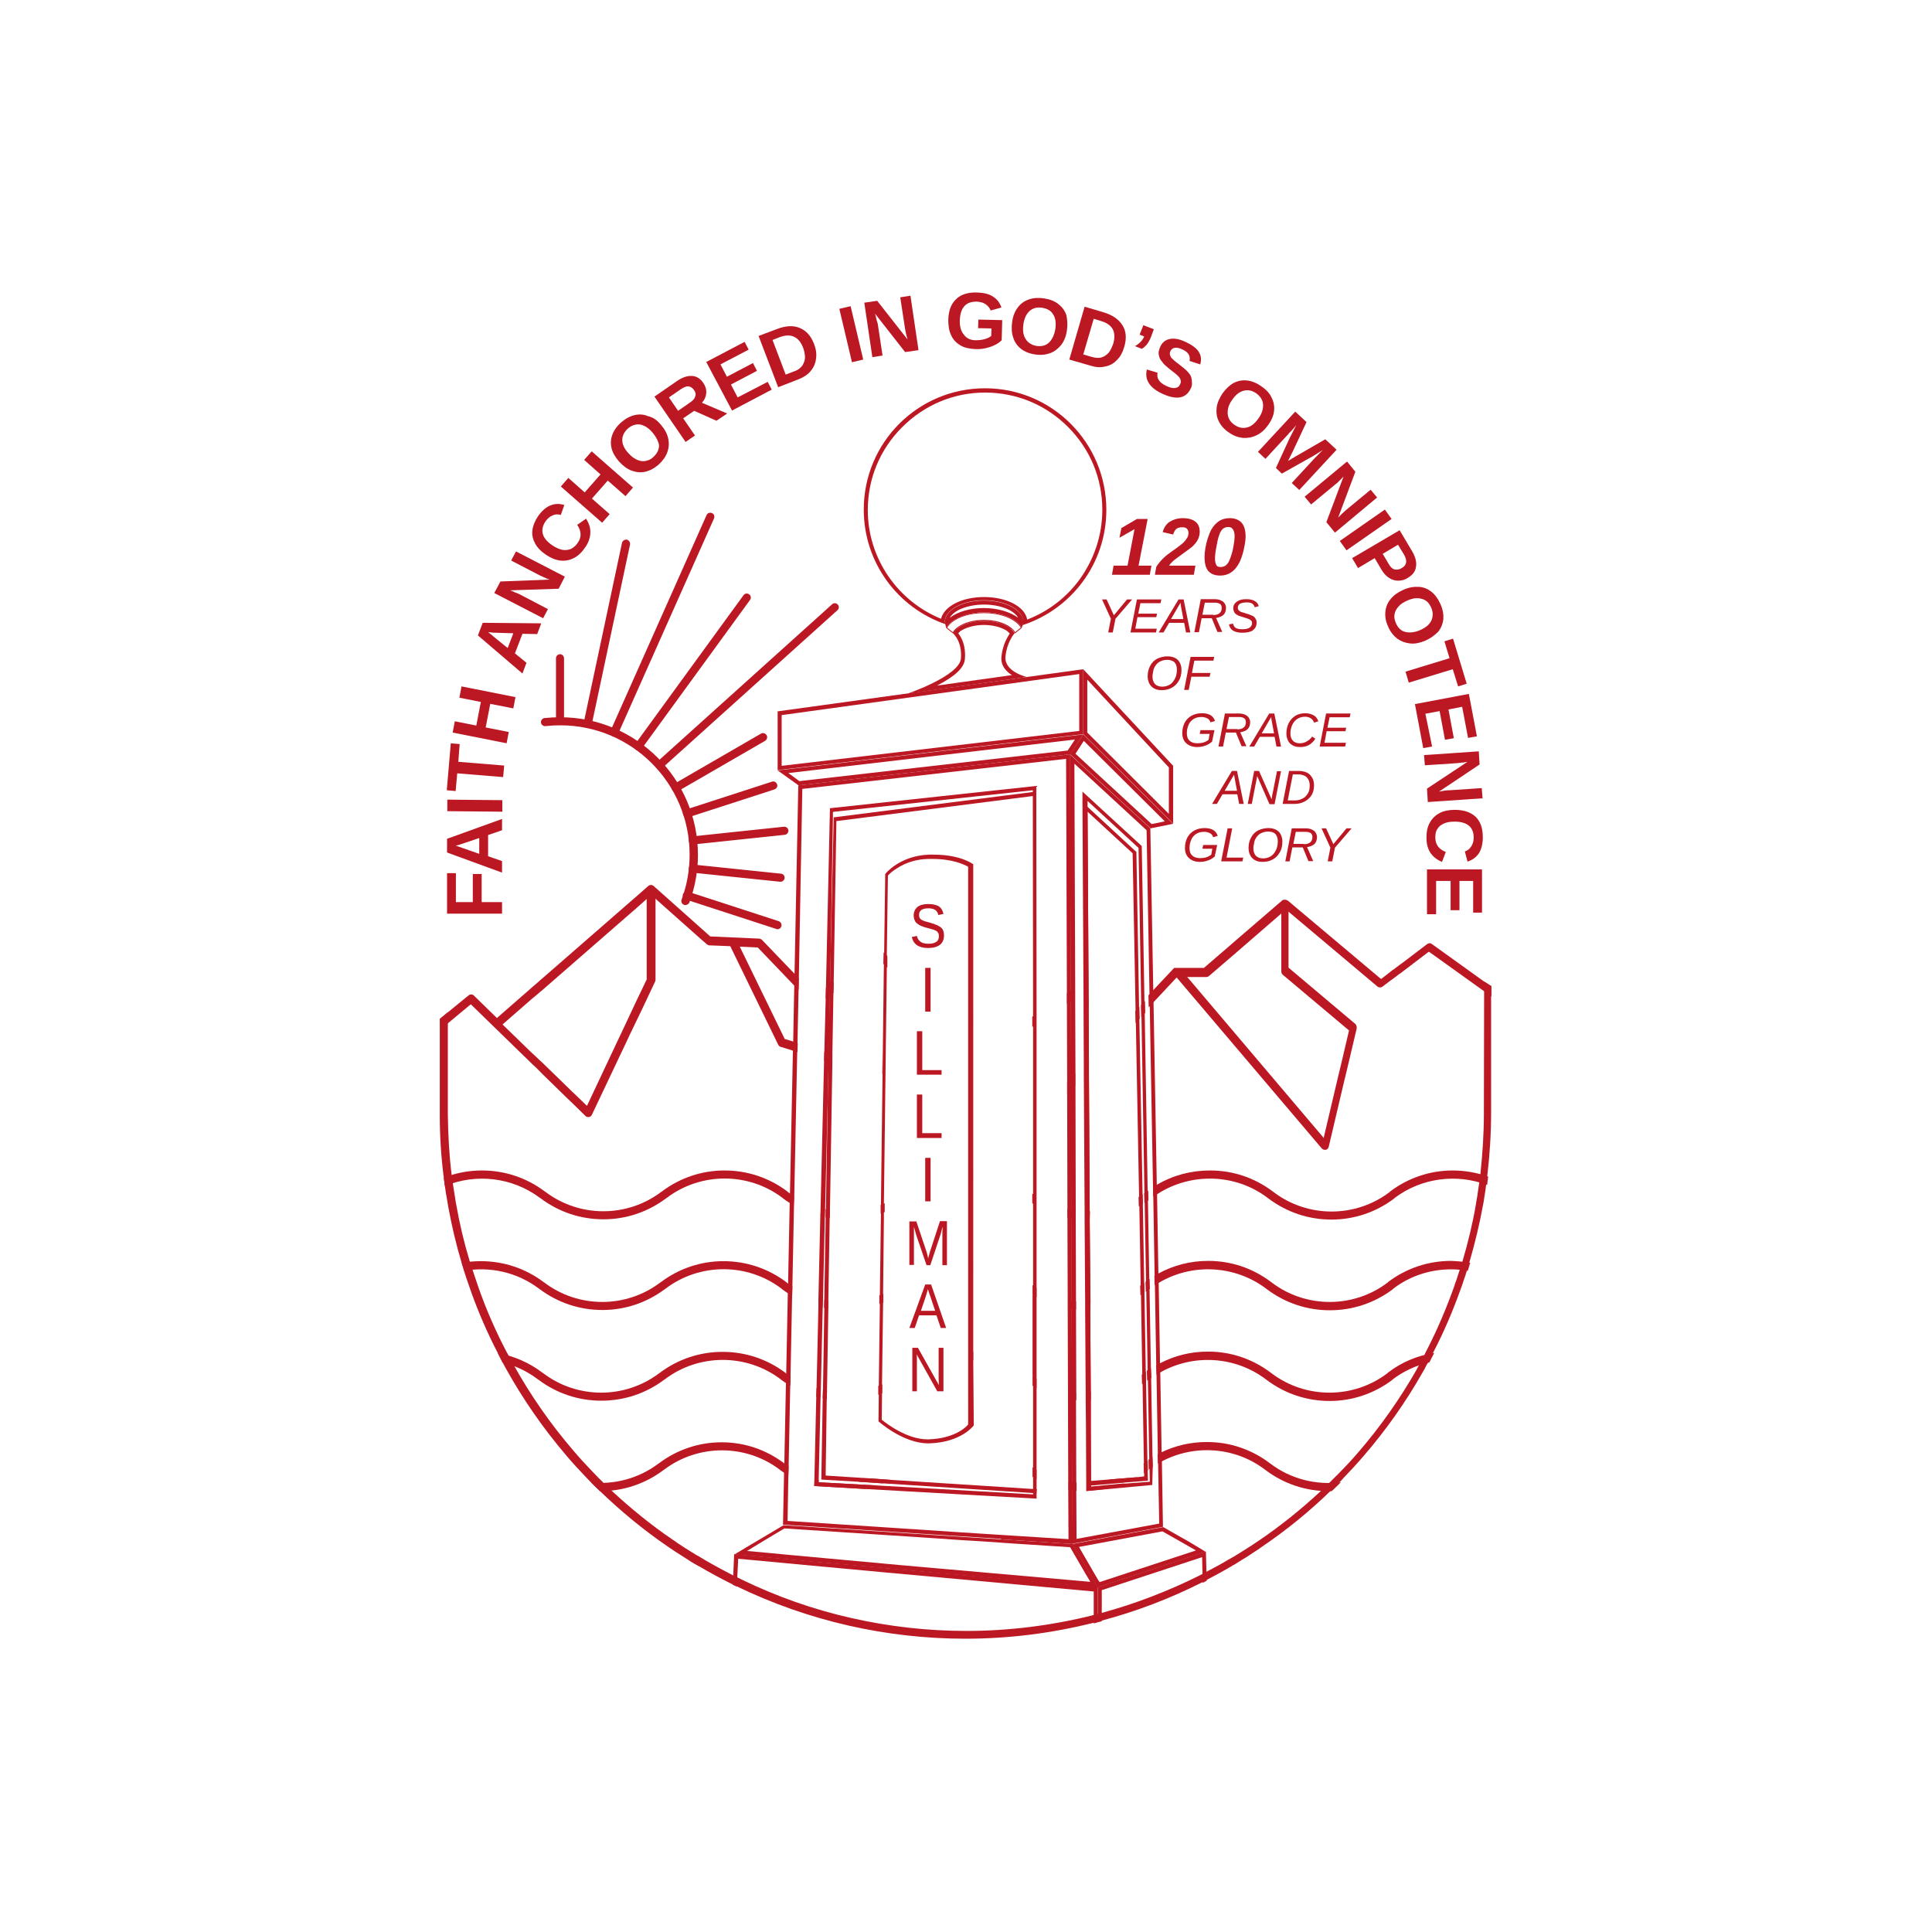<?xml version="1.0" encoding="utf-8"?>
<!-- Generator: Adobe Illustrator 26.5.0, SVG Export Plug-In . SVG Version: 6.00 Build 0)  -->
<svg version="1.1" id="Layer_1" xmlns="http://www.w3.org/2000/svg" xmlns:xlink="http://www.w3.org/1999/xlink" x="0px" y="0px"
	 viewBox="0 0 720 720" style="enable-background:new 0 0 720 720;" xml:space="preserve">
<style type="text/css">
	.st0{clip-path:url(#SVGID_00000027606850797404098410000004513710369196484001_);}
	.st1{clip-path:url(#SVGID_00000176759302747970483920000010060901238797187745_);}
	.st2{clip-path:url(#SVGID_00000065773604805054455270000012399870852555133570_);}
	.st3{clip-path:url(#SVGID_00000181074734707875374950000001945260520927172273_);}
	.st4{clip-path:url(#SVGID_00000148658430254017312130000009272308564287247254_);}
	.st5{clip-path:url(#SVGID_00000164503685523885058970000008805240764762311828_);}
	.st6{clip-path:url(#SVGID_00000084520734244962345590000017277852455857609865_);}
	.st7{clip-path:url(#SVGID_00000102521010315123403480000015827418880180982680_);}
	.st8{clip-path:url(#SVGID_00000177451967029207801290000002783725541991715733_);}
	.st9{clip-path:url(#SVGID_00000137094082216139231050000002978807315542147508_);}
	.st10{clip-path:url(#SVGID_00000069368863424051467820000012122389597290746509_);}
	.st11{clip-path:url(#SVGID_00000118366295994221419880000013724519298692983680_);}
	.st12{clip-path:url(#SVGID_00000155830867859199982920000013831611020789754289_);}
	.st13{clip-path:url(#SVGID_00000003104445124094022280000013141607650275964546_);}
	.st14{clip-path:url(#SVGID_00000017477681620017218380000005218256045623051671_);}
	.st15{clip-path:url(#SVGID_00000135681565703442941520000011450660279309041046_);}
	.st16{fill:#BC1823;}
	.st17{opacity:0.36;fill:#BC1823;}
	.st18{fill:#030E19;}
	.st19{fill:#F79D27;}
	.st20{fill:#003556;}
	.st21{fill:#43ADD9;}
	.st22{fill:#83C8E4;}
	.st23{fill:#8E1E1E;}
	.st24{fill:#282828;}
	.st25{fill:#FFA800;}
	.st26{fill:#010F2C;}
	.st27{enable-background:new    ;}
	.st28{fill:#00618C;}
	.st29{fill:#FFFFFF;}
	.st30{fill:#5B0A0A;}
</style>
<g>
	<g>
		<g>
			<g>
				<path class="st16" d="M553.1,365.8L553.1,365.8l-0.1,49.2c0,7.5-0.5,15.1-1.3,22.5c0,0.2,0,0.4-0.1,0.6
					c-0.1,0.9-0.2,1.7-0.3,2.5c0,0.2-0.1,0.4-0.1,0.6c-0.2,1.6-0.5,3.2-0.7,4.8c-0.2,1.1-0.4,2.1-0.5,3c-1.2,7-2.9,14-4.9,20.8
					c0,0.1-0.1,0.3-0.1,0.4c-0.2,0.8-0.5,1.7-0.8,2.5c-0.1,0.2-0.1,0.3-0.2,0.5c-0.4,1.3-0.8,2.5-1.2,3.7c-0.4,1-0.7,2-1,2.9
					c-2.8,7.8-6.1,15.6-9.9,23l0,0l0,0c-0.4,0.7-0.7,1.4-1.1,2.2c0,0,0,0.1,0,0.1c-0.2,0.4-0.4,0.8-0.6,1.1l0,0
					c-0.3,0.5-0.6,1-0.8,1.6c-0.2,0.3-0.4,0.7-0.6,1c-0.3,0.5-0.6,1-0.8,1.5c-6.2,10.9-13.5,21.3-21.7,30.8c-2.4,2.8-4.9,5.5-7.4,8
					c-0.4,0.4-0.7,0.8-1.1,1.1c-0.8,0.8-1.6,1.6-2.4,2.4c-0.3,0.3-0.6,0.6-0.9,0.9c-0.7,0.7-1.4,1.4-2.2,2.1
					c-7.3,6.8-15.1,13.1-23.4,18.7c-0.4,0.3-0.8,0.5-1.2,0.8c-0.5,0.3-1,0.7-1.5,1c-0.5,0.3-1,0.6-1.4,0.9c-1.3,0.8-2.7,1.7-4,2.5
					c-0.6,0.4-1.3,0.8-1.9,1.1c-0.3,0.2-0.6,0.4-0.9,0.5c-2.6,1.6-5.4,3.1-8.1,4.5c-0.4,0.2-0.9,0.5-1.3,0.7c-0.1,0-0.1,0.1-0.2,0.1
					c-0.4,0.2-0.8,0.4-1.3,0.7c-11.6,5.8-23.8,10.5-36.2,13.9c-0.3,0.1-0.5,0.1-0.8,0.2c-0.2,0.1-0.5,0.1-0.7,0.2
					c-0.3,0.1-0.5,0.1-0.8,0.2c-0.3,0.1-0.5,0.1-0.8,0.2c-0.2,0.1-0.5,0.1-0.7,0.2c-15.3,3.8-31.1,5.8-46.9,5.8
					c-14.4,0-28.8-1.6-42.9-4.8c-14.2-3.2-28.1-8.1-41.2-14.5c-0.4-0.2-0.8-0.4-1.2-0.6c-0.1,0-0.2-0.1-0.3-0.1
					c-0.4-0.2-0.8-0.4-1.2-0.6c-3.7-1.9-7.4-3.9-11-6l-0.3-0.2c-0.2-0.1-0.4-0.3-0.7-0.4c-0.6-0.4-1.2-0.8-1.9-1.1
					c-1.5-0.9-3-1.9-4.5-2.8c-0.5-0.3-1-0.7-1.5-1c-0.5-0.3-1-0.6-1.5-1c-0.4-0.3-0.8-0.6-1.3-0.9c-8.1-5.5-15.7-11.7-22.9-18.4
					c-0.7-0.7-1.4-1.3-2.1-2c-0.3-0.3-0.6-0.6-0.9-0.9c-0.7-0.7-1.5-1.5-2.3-2.3c-0.7-0.7-1.4-1.5-2.2-2.3c-2.3-2.4-4.6-4.9-6.7-7.4
					c-8.4-9.8-15.8-20.4-22.1-31.7c-0.2-0.3-0.4-0.7-0.6-1c-0.4-0.7-0.7-1.2-0.9-1.7c-0.2-0.3-0.4-0.7-0.5-1c0-0.1-0.1-0.1-0.1-0.2
					c-0.4-0.7-0.8-1.4-1.2-2.2c-3.7-7.2-7-14.7-9.7-22.4c-0.4-1.1-0.7-2-1-2.9c-0.5-1.5-1-3-1.5-4.5v0c-0.1-0.2-0.1-0.3-0.2-0.5
					c-0.3-0.9-0.5-1.7-0.8-2.5c0-0.1-0.1-0.3-0.1-0.4c-2-6.6-3.6-13.4-4.8-20.2c-0.2-1-0.4-2-0.5-3c-0.3-1.6-0.5-3.3-0.8-5
					c0-0.2-0.1-0.4-0.1-0.6c-0.1-0.8-0.2-1.6-0.3-2.4c0-0.2-0.1-0.4-0.1-0.6v0c-0.9-7.3-1.3-14.8-1.4-22.2v0c0-0.2,0-0.5,0-0.7
					v-37.6l-0.1,0.1l-2.9,2.4v35.2c0,0.3,0,0.5,0,0.8c0,7.8,0.5,15.6,1.5,23.2c0.1,1,0.3,2.1,0.4,3.1c0.2,1.7,0.5,3.4,0.8,5
					c0.2,1,0.3,2,0.5,3c1.3,7,2.9,13.8,4.9,20.5c0.3,1,0.6,2,0.9,3c0.5,1.7,1.1,3.4,1.7,5.1c0.3,1,0.7,1.9,1,2.9
					c2.8,7.8,6.1,15.4,9.9,22.7c0.4,0.8,0.9,1.7,1.3,2.5c0.2,0.3,0.4,0.7,0.5,1c0.3,0.6,0.6,1.1,0.9,1.7c6.5,11.8,14.2,22.9,23,33.2
					c2.2,2.6,4.5,5.1,6.8,7.5c0.7,0.8,1.5,1.5,2.2,2.3c1.1,1.1,2.2,2.2,3.3,3.2c7.8,7.5,16.2,14.5,25.3,20.7
					c0.9,0.6,1.9,1.3,2.8,1.9c2,1.3,4.1,2.6,6.1,3.9c0.6,0.4,1.3,0.8,1.9,1.1c0.3,0.2,0.6,0.4,0.9,0.5c4.1,2.4,8.2,4.6,12.4,6.7
					c0.5,0.2,1,0.5,1.5,0.7c27,13.1,56.2,19.6,85.4,19.6c16,0,32-2,47.6-5.9c0.5-0.1,1-0.3,1.5-0.4c0.5-0.1,1-0.3,1.5-0.4
					c12.9-3.4,25.5-8.2,37.6-14.3c0.5-0.3,1-0.5,1.5-0.8c3.2-1.7,6.4-3.4,9.6-5.3c0.3-0.2,0.6-0.4,0.9-0.5c0.6-0.4,1.3-0.8,1.9-1.2
					c1.9-1.1,3.7-2.3,5.5-3.5c0.9-0.6,1.9-1.2,2.8-1.9c9.3-6.3,18-13.4,25.9-21.1c1.1-1.1,2.3-2.2,3.4-3.3c0.4-0.4,0.8-0.8,1.1-1.2
					c2.6-2.7,5.1-5.4,7.5-8.2c8.4-9.7,15.8-20.2,22.1-31.3c0.5-0.9,1-1.7,1.4-2.6c0.3-0.5,0.6-1.1,0.9-1.6c0.2-0.4,0.4-0.8,0.6-1.2
					c0.4-0.8,0.8-1.5,1.2-2.3c3.9-7.5,7.2-15.3,10.1-23.4c0.4-1,0.7-2,1-2.9c0.5-1.4,1-2.9,1.4-4.3c0.3-1,0.6-2,0.9-3
					c2-6.9,3.7-13.9,5-21.1c0.2-1,0.4-2,0.5-3c0.3-1.6,0.5-3.2,0.7-4.9c0.1-1,0.3-2.1,0.4-3.1c0.9-7.7,1.4-15.5,1.4-23.4v-47.1
					L553.1,365.8z"/>
			</g>
			<g>
				<g>
					<g>
						<path class="st16" d="M295.9,445.7l-0.1,3.5c-0.5-0.3-1-0.6-1.5-0.9c-0.8-0.5-1.7-1.1-2.5-1.7l-0.2-0.2
							c-12.7-9.6-30.4-9.6-43.1,0l-0.3,0.2c-6.8,5.1-14.9,7.8-23.3,7.8h0c-8.5,0-16.6-2.7-23.4-7.8l-0.3-0.2
							c-10.3-7.7-23.8-9.2-35.4-4.4c-0.1-1-0.3-2.1-0.4-3.1c4.5-1.8,9.3-2.7,14.2-2.7h0c8.5,0,16.6,2.7,23.4,7.8l0.3,0.2
							c12.7,9.6,30.4,9.6,43.1,0l0.3-0.2c6.8-5.1,14.9-7.8,23.3-7.8h0c8.5,0,16.6,2.7,23.4,7.8l0.2,0.2c0.2,0.2,0.5,0.4,0.7,0.5
							C294.9,445.1,295.4,445.4,295.9,445.7z"/>
					</g>
					<g>
						<path class="st16" d="M307.4,450.5l-0.1,3.1c-0.5-0.1-1-0.2-1.5-0.3l0.1-3.1C306.4,450.3,306.9,450.4,307.4,450.5z"/>
					</g>
					<g>
						<path class="st16" d="M309.3,450.9l-0.1,3.1c-0.5-0.1-1-0.2-1.5-0.3l0-3.1h0C308.3,450.7,308.8,450.8,309.3,450.9z"/>
					</g>
					<g>
						<path class="st16" d="M329.7,448.4l0,0.6l0,2.7c-0.5,0.2-1,0.4-1.5,0.6l0-3.3C328.6,448.8,329.2,448.6,329.7,448.4z"/>
					</g>
					<g>
						<path class="st16" d="M362.6,439.4c-0.5,0-1-0.1-1.5-0.1l0-3v-0.1c0.5,0,1,0,1.5,0.1L362.6,439.4z"/>
					</g>
					<g>
						<path class="st16" d="M384.7,444.8c0.5,0.4,1,0.7,1.5,1v3.5c-0.5-0.3-1-0.6-1.5-0.9L384.7,444.8z"/>
					</g>
					<g>
						<path class="st16" d="M400.8,454.2c-0.5-0.1-1-0.1-1.5-0.2c-0.5-0.1-1-0.2-1.5-0.3l0-3.1c0.5,0.1,1,0.2,1.5,0.3
							c0.5,0.1,1,0.2,1.5,0.2L400.8,454.2z"/>
					</g>
					<g>
						<path class="st16" d="M406.1,454.5C406.1,454.5,406.1,454.5,406.1,454.5c-0.2,0-0.4,0-0.5,0h-0.1c-0.3,0-0.6,0-0.8,0
							c0,0,0,0,0,0l0-3.1c0,0,0,0,0,0c0.5,0,1,0,1.5,0h0L406.1,454.5z"/>
					</g>
					<g>
						<path class="st16" d="M425.9,448.7c-0.5,0.3-1,0.6-1.5,0.9l-0.1-3.5c0.5-0.3,1-0.6,1.5-1L425.9,448.7z"/>
					</g>
					<g>
						<path class="st16" d="M428,447.3c-0.5,0.4-1,0.7-1.5,1l-0.1-3.6c0.2-0.1,0.4-0.3,0.6-0.4l0.6-0.4c0.1-0.1,0.2-0.2,0.3-0.2
							L428,447.3z"/>
					</g>
					<g>
						<path class="st16" d="M554.6,438.5c-0.1,1-0.3,2.1-0.4,3.1c-11.3-4.3-24.4-2.7-34.4,4.8l-0.3,0.3c-6.8,5.1-14.9,7.8-23.3,7.8
							h0c-8.5,0-16.6-2.7-23.4-7.8l-0.4-0.3c-12-9.1-28.6-9.5-41.1-1.4c-0.5,0.3-1,0.7-1.5,1l-0.1-3.6c0.5-0.3,1-0.6,1.5-0.9
							c5.9-3.5,12.7-5.3,19.7-5.3h0.1c8.5,0,16.5,2.7,23.3,7.8l0.4,0.3c12.7,9.6,30.4,9.6,43.1,0l0.3-0.3c6.8-5.1,14.9-7.8,23.3-7.8
							h0C545.9,436.2,550.4,437,554.6,438.5z"/>
					</g>
				</g>
				<g>
					<g>
						<path class="st16" d="M295.3,479.4l-0.1,3.5c-0.5-0.3-1-0.6-1.5-0.9c-0.8-0.5-1.5-1-2.3-1.6l-0.2-0.2
							c-12.7-9.6-30.4-9.6-43.1,0l-0.3,0.2c-6.8,5.1-14.9,7.8-23.3,7.8h0c-8.5,0-16.6-2.7-23.4-7.8l-0.3-0.2
							c-8.1-6.1-18.2-8.3-27.8-6.6c-0.3-1-0.6-2-0.9-3c2.3-0.4,4.7-0.6,7.1-0.6h0c8.5,0,16.6,2.7,23.4,7.8l0.3,0.2
							c12.7,9.6,30.4,9.6,43.1,0l0.3-0.2c6.8-5.1,14.9-7.8,23.3-7.8h0c8.5,0,16.6,2.7,23.4,7.8l0.2,0.2c0.2,0.1,0.4,0.3,0.5,0.4
							C294.3,478.7,294.7,479.1,295.3,479.4z"/>
					</g>
					<g>
						<path class="st16" d="M305.1,483.8c0.5,0.1,1,0.3,1.5,0.4l-0.1,3.1c-0.5-0.1-1-0.2-1.5-0.4L305.1,483.8z"/>
					</g>
					<g>
						<path class="st16" d="M308.7,484.6l-0.1,3.1c-0.5-0.1-1-0.2-1.5-0.3l0.1-3.1C307.7,484.5,308.2,484.6,308.7,484.6z"/>
					</g>
					<g>
						<path class="st16" d="M329.2,482.1l0,0.6l0,1.5h0l0,1.2c-0.5,0.2-1,0.4-1.5,0.6l0-3.3h0C328.2,482.6,328.7,482.4,329.2,482.1z
							"/>
					</g>
					<g>
						<path class="st16" d="M362.6,473.2c-0.5,0-1-0.1-1.5-0.1l0-3V470c0.5,0,1,0,1.5,0.1L362.6,473.2z"/>
					</g>
					<g>
						<path class="st16" d="M386.3,479.9l0,3.5c-0.5-0.3-1-0.6-1.5-0.9l0-3.6C385.3,479.3,385.8,479.6,386.3,479.9z"/>
					</g>
					<g>
						<path class="st16" d="M401,488c-0.5-0.1-1-0.1-1.5-0.2c-0.5-0.1-1-0.2-1.5-0.2l0-3.1c0.5,0.1,1,0.2,1.5,0.3
							c0.5,0.1,1,0.1,1.5,0.2L401,488z"/>
					</g>
					<g>
						<path class="st16" d="M406.3,488.2L406.3,488.2c-0.4,0-0.8,0-1.3,0h-0.1c0,0-0.1,0-0.1,0h0l0-3.1c0,0,0,0,0,0c0.5,0,1,0,1.5,0
							c0,0,0,0,0,0L406.3,488.2z"/>
					</g>
					<g>
						<path class="st16" d="M426.5,481.7c-0.5,0.3-1,0.6-1.5,1l-0.1-3.6c0.5-0.3,1-0.7,1.5-1l0,0L426.5,481.7z"/>
					</g>
					<g>
						<path class="st16" d="M428.5,480.3l-0.2,0.2c-0.4,0.3-0.8,0.6-1.3,0.9l-0.1-3.7l0.1-0.1c0.5-0.3,0.9-0.7,1.4-1L428.5,480.3z"
							/>
					</g>
					<g>
						<path class="st16" d="M547.9,470.6c-0.3,1-0.6,2-0.9,3c-9.5-1.7-19.7,0.5-27.7,6.6l-0.3,0.3c-6.8,5.1-14.9,7.8-23.4,7.8h0
							c-8.5,0-16.6-2.7-23.4-7.8l-0.4-0.3c-11.7-8.8-27.7-9.5-40-2.1c-0.5,0.3-1,0.6-1.5,0.9l-0.1-3.5c0.5-0.3,1-0.6,1.5-0.9
							c5.7-3.1,12-4.7,18.5-4.7h0.1c8.5,0,16.5,2.7,23.3,7.8l0.4,0.3c12.7,9.6,30.4,9.6,43.1,0l0.3-0.3c6.8-5.1,14.9-7.8,23.4-7.8h0
							C543.2,470,545.6,470.2,547.9,470.6z"/>
					</g>
				</g>
				<g>
					<g>
						<path class="st16" d="M294.6,512.9l-0.1,3.5c-0.5-0.3-1-0.6-1.5-0.9c-0.6-0.4-1.3-0.9-1.9-1.3l-0.2-0.2
							c-12.7-9.6-30.4-9.6-43.1,0l-0.3,0.2c-6.8,5.1-14.9,7.8-23.4,7.8h0c-8.5,0-16.6-2.7-23.4-7.8l-0.3-0.2c-4-3-8.4-5.1-13.1-6.2
							c-0.2-0.3-0.4-0.7-0.5-1c-0.4-0.8-0.9-1.7-1.3-2.5c6,1,11.7,3.5,16.7,7.3l0.3,0.2c12.7,9.6,30.4,9.6,43.1,0l0.3-0.2
							c6.8-5.1,14.9-7.8,23.4-7.8h0c8.5,0,16.6,2.7,23.4,7.8l0.2,0.2c0,0,0.1,0.1,0.1,0.1C293.6,512.2,294.1,512.5,294.6,512.9z"/>
					</g>
					<g>
						<path class="st16" d="M305.8,517.8l-0.1,3.1c-0.5-0.1-1-0.2-1.5-0.4l0.1-3.2C304.8,517.6,305.3,517.7,305.8,517.8z"/>
					</g>
					<g>
						<path class="st16" d="M308.2,518.3l-0.1,3.1c-0.5-0.1-1-0.2-1.5-0.3l0.1-3.1C307.2,518.2,307.7,518.3,308.2,518.3z"/>
					</g>
					<g>
						<path class="st16" d="M328.8,515.9l0,0.6l0,2.7c-0.5,0.2-1,0.4-1.5,0.6l0-3.3C327.8,516.4,328.3,516.2,328.8,515.9z"/>
					</g>
					<g>
						<path class="st16" d="M362.7,507c-0.5,0-1-0.1-1.5-0.1l0-3v-0.1c0.5,0,1,0,1.5,0.1L362.7,507z"/>
					</g>
					<g>
						<path class="st16" d="M386.3,513.8l0,3.5c-0.5-0.3-1-0.6-1.5-0.9l0-3.6C385.3,513.2,385.8,513.5,386.3,513.8z"/>
					</g>
					<g>
						<path class="st16" d="M401.1,521.8c-0.5,0-1-0.1-1.5-0.2c-0.5-0.1-1-0.1-1.5-0.2l0-3.1c0.5,0.1,1,0.2,1.5,0.3
							c0.5,0.1,1,0.1,1.5,0.2L401.1,521.8z"/>
					</g>
					<g>
						<path class="st16" d="M406.5,521.9c-0.5,0-1,0-1.5,0l0-3.1h0c0.5,0,1,0,1.5,0h0L406.5,521.9z"/>
					</g>
					<g>
						<path class="st16" d="M427.1,514.9c-0.5,0.3-1,0.7-1.5,1l-0.1-3.6c0.2-0.2,0.4-0.3,0.6-0.5l0.6-0.4c0.1-0.1,0.2-0.1,0.3-0.2
							L427.1,514.9z"/>
					</g>
					<g>
						<path class="st16" d="M429.1,513.5c-0.2,0.1-0.3,0.2-0.5,0.3l-0.6,0.4c-0.1,0.1-0.3,0.2-0.5,0.3l-0.1-3.7c0.5-0.3,1-0.7,1.5-1
							L429.1,513.5z"/>
					</g>
					<g>
						<path class="st16" d="M534.5,504.2c-0.4,0.8-0.8,1.5-1.2,2.3c-0.2,0.4-0.4,0.8-0.6,1.2c-4.8,1.1-9.5,3.2-13.6,6.3l-0.3,0.3
							c-6.8,5.1-14.9,7.8-23.3,7.8h0c-8.5,0-16.6-2.7-23.4-7.8l-0.4-0.3c-11.4-8.6-26.9-9.5-39.2-2.6c-0.5,0.3-1,0.6-1.5,0.9
							l-0.1-3.5c0.5-0.3,1-0.6,1.5-0.8c5.4-2.8,11.4-4.3,17.7-4.3h0.1c8.5,0,16.5,2.7,23.3,7.8l0.4,0.3c12.7,9.6,30.4,9.6,43.1,0
							l0.3-0.3C522.4,507.6,528.2,505.2,534.5,504.2z"/>
					</g>
				</g>
				<g>
					<g>
						<path class="st16" d="M293.9,546.3l-0.1,3.6c-0.5-0.3-1-0.6-1.5-1c-0.5-0.3-1-0.7-1.5-1l-0.2-0.2c-12.7-9.6-30.4-9.6-43.1,0
							l-0.3,0.2c-6.8,5.1-14.9,7.8-23.4,7.8h0c-0.1,0-0.1,0-0.2,0c-1.1-1.1-2.2-2.1-3.3-3.2c8.7,0.8,17.7-1.5,25-7l0.3-0.2
							c6.8-5.1,14.9-7.8,23.3-7.8h0c8.5,0,16.5,2.7,23.3,7.8c0,0,0,0,0,0l0.2,0.2C293.1,545.8,293.5,546.1,293.9,546.3z"/>
					</g>
					<g>
						<path class="st16" d="M327,553.6c-1.5,0.5-3,0.9-4.5,1.3h0l-19-1.1l0.1-2.7c0.5,0.2,1,0.3,1.5,0.4l0,0.9L327,553.6z"/>
					</g>
					<g>
						<path class="st16" d="M331.9,551.5c-0.9,0.5-1.9,0.9-2.9,1.3l-9.2-0.6c1.7-0.3,3.4-0.7,5.1-1.2h0L331.9,551.5z"/>
					</g>
					<g>
						<path class="st16" d="M384.8,546.8c0.5,0.3,1,0.6,1.5,0.9v3.5c-0.5-0.3-1-0.6-1.5-0.8L384.8,546.8z"/>
					</g>
					<g>
						<path class="st16" d="M401.2,555.6c-0.5,0-1-0.1-1.5-0.2c-0.5-0.1-1-0.1-1.5-0.2l0-3.1c0.5,0.1,1,0.2,1.5,0.2
							c0.5,0.1,1,0.1,1.5,0.2L401.2,555.6z"/>
					</g>
					<g>
						<path class="st16" d="M423.9,550.5c-1.2,0.7-2.3,1.3-3.6,1.8h0l-13.7,1.2l0,0.5l12.5-1.2c-2.5,1-5.1,1.8-7.7,2.2l-6.2,0.6l0-3
							c0,0,0,0,0,0c0.5,0,1,0,1.5-0.1c2.5-0.1,5-0.6,7.4-1.2L423.9,550.5z"/>
					</g>
					<g>
						<path class="st16" d="M427.7,544.3l0.1,3.7c-0.5,0.4-1,0.7-1.5,1.1l-0.1-3.7l0.4-0.3C426.9,544.9,427.3,544.6,427.7,544.3z"/>
					</g>
					<g>
						<path class="st16" d="M429.6,546.6c-0.4,0.3-0.9,0.6-1.3,0.9l-0.2,0.2l-0.1-3.7c0.5-0.3,1-0.7,1.5-1L429.6,546.6z"/>
					</g>
					<g>
						<path class="st16" d="M499.7,552.4c-1.1,1.1-2.2,2.2-3.4,3.3c-0.4,0-0.8,0-1.2,0h0c-8.5,0-16.6-2.7-23.4-7.8l-0.4-0.3
							c-11.1-8.4-26.2-9.4-38.3-3c-0.5,0.3-1,0.5-1.5,0.8l-0.1-3.4c0.5-0.3,1-0.5,1.5-0.8c5.2-2.5,10.9-3.8,16.8-3.8h0.1
							c8.5,0,16.5,2.7,23.3,7.8l0.4,0.3C481.2,551.3,490.6,553.5,499.7,552.4z"/>
					</g>
				</g>
			</g>
			<g>
				<path class="st16" d="M400.7,400.1l-1.5,1.6l-1.5,1.6l0,4.5l1.5-1.6l1.5-1.6L400.7,400.1z M405.7,394.9l-1.5,1.5l0,0l0,4.5l0,0
					l1.5-1.5L405.7,394.9z M553.1,365.8L553.1,365.8l-19.5-14c-0.3-0.2-0.5-0.3-0.8-0.3c-0.3,0-0.6,0.1-0.9,0.3l-9.6,7.3l-0.2,0.1
					l-2.9,2.2l-0.2,0.1l-4.1,3.2l-0.2,0.1l-0.2-0.1l-34.6-29.1l0,0c0,0,0,0-0.1,0c0,0-0.1,0-0.1-0.1c-0.1,0-0.1-0.1-0.1-0.1
					c0,0,0,0-0.1,0c0,0,0,0-0.1,0c0,0-0.1,0-0.2-0.1c0,0,0,0-0.1,0c0,0,0,0-0.1,0c-0.1,0-0.1,0-0.2,0c0,0,0,0,0,0
					c-0.1,0-0.2,0-0.3,0c0,0,0,0,0,0c0,0,0,0-0.1,0c-0.1,0-0.1,0-0.2,0.1c0,0-0.1,0-0.1,0c-0.1,0-0.1,0.1-0.2,0.1c0,0-0.1,0-0.1,0.1
					c0,0,0,0,0,0l0,0l-17.3,14.9l-2.3,2l-9.4,8.1l-0.1,0.1h-10.1c0,0,0,0,0,0c0,0,0,0-0.1,0c-0.1,0-0.1,0-0.2,0c0,0,0,0-0.1,0
					c0,0-0.1,0-0.1,0l0,0c0,0-0.1,0-0.1,0c0,0,0,0-0.1,0c0,0,0,0-0.1,0c0,0,0,0-0.1,0c0,0-0.1,0-0.1,0c0,0-0.1,0.1-0.1,0.1
					c0,0,0,0,0,0c0,0,0,0,0,0c0,0,0,0,0,0c0,0,0,0,0,0l-8,8.5l-1.5,1.6l0.1,4.5l1.5-1.6l8.7-9.3l0.2-0.2l0.2,0.2l53.9,63.5
					c0.3,0.3,0.7,0.5,1.1,0.5c0.1,0,0.2,0,0.4,0c0.5-0.1,1-0.6,1.1-1.2l5.7-24.2l0.9-3.7l3.8-16.1c0.1-0.6-0.1-1.3-0.5-1.7
					l-24.8-20.9l-0.1-0.1v-20.9l0.4,0.4l32.8,27.6c0.3,0.2,0.6,0.3,0.9,0.3c0.3,0,0.6-0.1,0.9-0.3l3.3-2.5l0.2-0.1l2.9-2.2l0.2-0.1
					l10.5-8l0.2-0.1l0.2,0.1l20.1,14.4l0.4,0.3l2.6,1.9v-3.9L553.1,365.8z M502.6,383.9l0.1,0.1l0,0.2l-3,12.8l-0.9,3.7l-5.4,22.9
					l-0.1,0.5l-0.3-0.4l-50.2-59.2l-0.4-0.4h7.2c0.3,0,0.7-0.1,1-0.4l10-8.6l2.3-2l14.2-12.3l0.4-0.4v21.6c0,0.5,0.2,1,0.6,1.3
					L502.6,383.9z M400.7,400.1l-1.5,1.6l-1.5,1.6l0,4.5l1.5-1.6l1.5-1.6L400.7,400.1z M405.7,394.9l-1.5,1.5l0,0l0,4.5l0,0l1.5-1.5
					L405.7,394.9z M424.6,375.2l-1.5,1.6l0.1,4.5l1.5-1.6L424.6,375.2z M328.7,400.4c0.1-0.2,0.1-0.4,0.1-0.6v-8L328.7,400.4z
					 M329.3,354.9l-0.1,4.3l0,0l1.5,1.4l0-1.4l0-2.9L329.3,354.9z M362.6,377.5l-1.5-0.8v0.8l0,3.3l1.5,0.7L362.6,377.5z
					 M310.5,366.1l-1.2,0.9l-0.1,4.1l1.4-1.1l0.1-4L310.5,366.1z M328.7,400.4c0.1-0.2,0.1-0.4,0.1-0.6v-8L328.7,400.4z
					 M329.3,354.9l-0.1,4.3l0,0l1.5,1.4l0-1.4l0-2.9L329.3,354.9z M362.6,377.5l-1.5-0.8v0.8l0,3.3l1.5,0.7L362.6,377.5z
					 M386.2,377.9l-1.5,1l0,3.8l1.5-1L386.2,377.9z M386.2,412l-0.6,4.1c-0.1,0.6,0.1,1.2,0.6,1.5L386.2,412z M399.2,401.6l-1.5,1.6
					l0,4.5l1.5-1.6L399.2,401.6z M399.2,401.6l-1.5,1.6l0,4.5l1.5-1.6L399.2,401.6z M399.2,401.6l-1.5,1.6l0,4.5l1.5-1.6
					L399.2,401.6z M399.2,401.6l-1.5,1.6l0,4.5l1.5-1.6L399.2,401.6z M399.2,401.6l-1.5,1.6l0,4.5l1.5-1.6L399.2,401.6z
					 M399.2,401.6l-1.5,1.6l0,4.5l1.5-1.6L399.2,401.6z M400.6,369.9l-0.6-0.3c-0.2-0.1-0.4-0.2-0.7-0.2c-0.1,0-0.2,0-0.2,0
					c-0.2,0-0.4,0.1-0.6,0.2l-0.9,0.6l0,3.8l1.5-1l0.2-0.1l0.1-0.1l0.1,0.1l1,0.5L400.6,369.9z M397.7,403.2l0,4.5l1.5-1.6l0-4.5
					L397.7,403.2z M399.2,401.6l-1.5,1.6l0,4.5l1.5-1.6L399.2,401.6z M399.2,401.6l-1.5,1.6l0,4.5l1.5-1.6L399.2,401.6z
					 M399.2,401.6l-1.5,1.6l0,4.5l1.5-1.6L399.2,401.6z M399.2,401.6l-1.5,1.6l0,4.5l1.5-1.6L399.2,401.6z M399.2,401.6l-1.5,1.6
					l0,4.5l1.5-1.6L399.2,401.6z M399.2,401.6l-1.5,1.6l0,4.5l1.5-1.6L399.2,401.6z M400.7,400.1l-1.5,1.6l-1.5,1.6l0,4.5l1.5-1.6
					l1.5-1.6L400.7,400.1z M328.7,400.4c0.1-0.2,0.1-0.4,0.1-0.6v-8L328.7,400.4z M307.8,368.1l-0.1,4.1l0.8-0.6l0.6-0.5l0.1-4
					L307.8,368.1z M310.5,366.1l-1.2,0.9l-0.1,4.1l1.4-1.1l0.1-4L310.5,366.1z M307.2,391.9l-0.1,3.4l1.5,0.5l0.1-3.4L307.2,391.9z
					 M308.7,392.4l-0.1,3.4l1.5,0.5l0.1-3.4L308.7,392.4z M282.3,353.1l0.1,0l0.1,0.1l13.6,14.2l1.5,1.5l0.1-4.4l-1.5-1.5L284,350.3
					c-0.3-0.3-0.6-0.4-1-0.5l-17.8-0.8l-0.4,0l-0.1,0l-0.1-0.1l-1.9-1.7l-19.2-17.1l0,0l0,0c0,0,0,0,0,0l0,0l0,0
					c-0.1,0-0.1-0.1-0.2-0.1l0,0l0,0c-0.1,0-0.1-0.1-0.2-0.1l0,0l0,0c0,0,0,0,0,0c-0.1,0-0.2,0-0.2-0.1l0,0l0,0h0c0,0-0.1,0-0.1,0
					c0,0-0.1,0-0.1,0h0c0,0,0,0-0.1,0c-0.1,0-0.1,0-0.2,0l0,0h0l0,0l0,0c-0.1,0-0.1,0.1-0.2,0.1l0,0l0,0c0,0,0,0-0.1,0
					c-0.1,0-0.1,0.1-0.2,0.1c0,0,0,0-0.1,0l-5,4.4l-3,2.6l-31.2,27.2l-1.3,1.1l-0.2,0.2l-1.6,1.4l-1.3,1.1l-0.2,0.2l-12.6,11
					l-0.2,0.2l-0.2-0.2l-8.4-8.2c-0.3-0.3-0.6-0.4-1-0.4c-0.3,0-0.7,0.1-0.9,0.3l-7.6,6.2l-0.1,0.1l-2.9,2.4v4.1l2.6-2.1l0.4-0.4
					l8.2-6.8l0.2-0.1l0.2,0.2l22.4,21.8l0.2,0.2l1.3,1.2l1.4,1.4l0,0l1.6,1.6l8.5,8.3l2.2,2.1l4.9,4.8c0.3,0.3,0.6,0.4,1,0.4
					c0.1,0,0.2,0,0.3,0c0.5-0.1,0.9-0.4,1.1-0.9l12.8-27l1.4-3l0,0l1.6-3.3l3.6-7.5l0,0l4.1-8.7c0.1-0.2,0.2-0.5,0.2-0.7v-30.3
					l0.4,0.4l16.2,14.4l2.3,2l0.2,0.2c0.3,0.2,0.6,0.4,0.9,0.4l7.6,0.3l0.2,0l0.1,0.1l17.8,36.6c0.2,0.4,0.5,0.7,0.9,0.8l4.8,1.5
					l1.5,0.5l0.1-3.4l-1.5-0.5l-3.3-1l-0.1,0l0-0.1l-16.5-33.9l-0.2-0.4l0.4,0L282.3,353.1z M241.1,364.8L241.1,364.8l-4.4,9.2
					l-3,6.4l-1.7,3.6l0,0l-5.1,10.8v0l-8,17l-0.2,0.3l-0.3-0.3l-3.2-3.1l-2.2-2.1L202.1,396l-1.1-1l-0.2-0.2l-1.8-1.7l-1.1-1
					l-0.2-0.2l-10.2-9.9l-0.2-0.2l0.2-0.2l10.2-8.9l0.2-0.2l1.1-0.9l1.8-1.5l0.2-0.2l1.1-0.9l31.2-27.2l3-2.6l4.3-3.8l0.4-0.4V364.8
					z M405.6,372.5L405.6,372.5l-1.5-0.8l0,0l0,3.6l0,0l1.5,0.8l0,0L405.6,372.5z M405.8,394.8L405.8,394.8l-1.5,1.6l0,0l0,4.5l0,0
					l1.5-1.5l0,0L405.8,394.8z M426.7,373l-1.5,1.6l0.1,4.5l1.5-1.6L426.7,373z M400.7,400.1l-1.5,1.6l-1.5,1.6l0,4.5l1.5-1.6
					l1.5-1.6L400.7,400.1z M405.7,394.9l-1.5,1.5l0,0l0,4.5l0,0l1.5-1.5L405.7,394.9z"/>
			</g>
			<g>
				<path class="st16" d="M362.7,507l0-3.1l0-30.7l0-3.1l0-30.7l0-3.1l0-54.8l0-4.1l0-55.3c0,0-4.5-3.6-14.8-3.6c-0.6,0-1.1,0-1.7,0
					c-11,0.4-16.3,7.2-16.3,7.2l-0.4,29.2l-0.1,4.3l-0.4,32.6l-0.1,8.6l-0.6,48.6l0,3.3h0l-0.4,30.4h0l0,3.3l-0.4,30.5l0,3.3
					l-0.1,9.9c0,0,9.1,8.2,18.5,8.2c0.2,0,0.3,0,0.5,0c12-0.4,16.5-6.7,16.5-6.7L362.7,507z M346.1,536.4c-0.2,0-0.3,0-0.5,0
					c-7.5,0-15-5.7-17-7.3l0.1-9.2l0-0.6l0-2.7l0-0.6l0.4-29.9l0-0.6l0-1.2h0l0-1.5l0-0.6l0.3-28.3h0l0-1.5l0-0.6l0-2.7l0-0.6
					l0.6-48l0.1-8.6l0.4-31.3l0-1.4l0-2.9l0-1.4l0.4-28.6c0.5-0.6,1.7-1.7,3.5-2.8c3.3-2.1,7.2-3.3,11.4-3.4c0.6,0,1.1,0,1.7,0h0
					c7.6,0,11.8,2.1,13.3,2.9l0,53.8v0.8l0,3.3v0.7l0,54.7v0.1l0,3v0.1l0,30.6v0.1l0,3v0.1l0,30.6v0.1l0,3v0.1l0,23.7
					C360.1,531.9,355.6,536.1,346.1,536.4z"/>
			</g>
			<g>
				<path class="st16" d="M179.6,336.2h7.5v4.3h-20.5v-15.1h3.3v10.8h6.3v-10.5h3.3V336.2z"/>
				<path class="st16" d="M181.9,319.1l5.2,1.8v4.3l-20.5-7.5v-5.1l20.5-7.4v4.2l-5.2,1.8V319.1z M169.8,315.2
					c0.4,0.1,0.9,0.2,1.4,0.4c0.5,0.2,0.9,0.3,1.1,0.4l6.3,2.2v-5.9l-6.5,2.2c-0.4,0.1-0.8,0.3-1.2,0.4
					C170.6,315,170.2,315.1,169.8,315.2z"/>
				<path class="st16" d="M166.7,298l20.5,0.2l0,4.3l-20.5-0.2L166.7,298z"/>
				<path class="st16" d="M170.8,283.9l17.1,1.4l-0.4,4.3l-17.1-1.4l-0.6,6.6l-3.3-0.3l1.5-17.5l3.3,0.3L170.8,283.9z"/>
				<path class="st16" d="M181,271.1l8.6,1.7l-0.8,4.2l-20.1-4l0.8-4.2l8,1.6l1.7-8.8l-8-1.6l0.8-4.2l20.1,4l-0.8,4.2l-8.6-1.7
					L181,271.1z"/>
				<path class="st16" d="M191.9,243.5l4.3,3.5l-1.5,4l-16.6-14.2l1.8-4.7l21.8,0.2l-1.5,4l-5.5-0.1L191.9,243.5z M181.9,235.6
					c0.3,0.2,0.7,0.5,1.2,0.9c0.4,0.4,0.8,0.6,0.9,0.8l5.2,4.2l2.1-5.5l-6.8-0.2c-0.4,0-0.8,0-1.3-0.1
					C182.8,235.7,182.3,235.6,181.9,235.6z"/>
				<path class="st16" d="M193.5,221.4l10.7,5.6l-1.8,3.4l-18.2-9.4l2.3-4.3l18.3-0.7c-1.4-0.5-2.6-1.1-3.7-1.6l-10.6-5.5l1.8-3.4
					l18.2,9.4l-2.3,4.5l-18.1,0.6c0.7,0.3,1.4,0.5,1.9,0.8C192.6,221,193.1,221.2,193.5,221.4z"/>
				<path class="st16" d="M215.3,202.3c1.5-2.1,1.4-4.4-0.2-6.7l3.3-2.3c1.2,1.8,1.7,3.6,1.6,5.4c-0.1,1.8-0.7,3.6-2,5.4
					c-1.2,1.8-2.6,3.1-4.2,3.9c-1.6,0.8-3.2,1.1-5,0.9c-1.8-0.2-3.6-1-5.4-2.2c-1.9-1.3-3.2-2.7-4-4.2c-0.8-1.5-1.2-3.1-1-4.8
					c0.2-1.7,0.9-3.5,2.1-5.3c1.4-2,2.9-3.3,4.5-4c1.7-0.7,3.4-0.8,5.3-0.2l-1.3,3.7c-1-0.3-2.1-0.3-3.1,0.2c-1,0.4-1.9,1.2-2.6,2.2
					c-1.1,1.6-1.4,3.2-1,4.7c0.4,1.5,1.6,2.9,3.5,4.2c1.3,0.9,2.5,1.4,3.7,1.7c1.1,0.2,2.2,0.1,3.2-0.3
					C213.7,204.1,214.6,203.4,215.3,202.3z"/>
				<path class="st16" d="M220.6,185.8l6.6,5.8l-2.8,3.2L209,181.3l2.8-3.2l6.1,5.4l5.9-6.7l-6.1-5.4l2.8-3.2l15.4,13.5l-2.8,3.2
					l-6.6-5.8L220.6,185.8z"/>
				<path class="st16" d="M246.3,158.3c1.4,1.6,2.3,3.3,2.7,5c0.4,1.8,0.3,3.5-0.3,5.2c-0.6,1.7-1.7,3.2-3.2,4.6
					c-1.6,1.4-3.3,2.3-5,2.7c-1.7,0.4-3.4,0.2-5.1-0.4c-1.7-0.6-3.2-1.8-4.7-3.4c-1.4-1.6-2.4-3.3-2.8-5c-0.4-1.7-0.3-3.4,0.3-5
					s1.7-3.2,3.3-4.6c1.6-1.4,3.3-2.3,5-2.7c1.7-0.4,3.4-0.3,5,0.4C243.4,155.5,244.9,156.6,246.3,158.3z M243.1,161.1
					c-1.5-1.7-3-2.6-4.6-2.9c-1.6-0.2-3.1,0.3-4.5,1.5c-1.4,1.3-2.1,2.7-2.1,4.3c0,1.6,0.8,3.3,2.3,4.9c1,1.1,2,1.9,3.1,2.4
					c1.1,0.5,2.2,0.7,3.2,0.5c1.1-0.2,2.1-0.6,3-1.5c1.4-1.3,2.1-2.7,2.1-4.4C245.4,164.6,244.6,162.9,243.1,161.1z"/>
				<path class="st16" d="M254.6,155.9l4.4,6.4l-3.5,2.4l-11.6-16.9l8.4-5.8c2-1.4,3.9-2,5.6-1.9c1.7,0.1,3.1,1,4.2,2.6
					c0.8,1.2,1.2,2.4,1.1,3.8c-0.1,1.3-0.6,2.5-1.6,3.6l9.4,4l-4,2.7l-8.3-3.7L254.6,155.9z M258.6,145.3c-0.6-0.8-1.2-1.2-2-1.3
					c-0.8-0.1-1.7,0.3-2.8,1l-4.5,3.1l3.4,5l4.6-3.2c1-0.7,1.6-1.4,1.8-2.2C259.4,146.9,259.2,146.1,258.6,145.3z"/>
				<path class="st16" d="M286.1,142.3l1.5,2.9l-14.8,7.8l-9.6-18.1l14.3-7.5l1.5,2.9l-10.5,5.5l2.4,4.6l9.7-5.1l1.5,2.9l-9.7,5.1
					l2.5,4.8L286.1,142.3z"/>
				<path class="st16" d="M303.3,128c0.8,2,1.1,3.9,0.8,5.7c-0.2,1.8-0.9,3.3-2,4.6c-1.1,1.3-2.6,2.3-4.4,3l-7.7,3l-7.3-19.1
					l6.9-2.6c3.2-1.2,6-1.4,8.4-0.4S302.1,125,303.3,128z M299.3,129.6c-0.8-2.1-1.9-3.4-3.4-4.1c-1.5-0.7-3.2-0.6-5.2,0.1l-2.8,1.1
					l4.9,12.9l3.4-1.3c1.2-0.4,2-1.1,2.7-1.9c0.6-0.9,1-1.9,1.1-3C300,132.2,299.8,130.9,299.3,129.6z"/>
				<path class="st16" d="M317,114.1l4.7,19.9l-4.2,1l-4.7-19.9L317,114.1z"/>
				<path class="st16" d="M327.1,120.6l1.8,11.9l-3.8,0.6l-3-20.3l4.8-0.7l11.3,14.4c-0.4-1.4-0.7-2.7-0.9-3.9l-1.8-11.8l3.8-0.6
					l3,20.3l-5,0.7l-11.2-14.3c0.2,0.7,0.4,1.4,0.5,2S327,120.1,327.1,120.6z"/>
				<path class="st16" d="M363.6,126.8c1.1,0,2.2-0.1,3.3-0.4c1.1-0.3,1.9-0.7,2.5-1.2l0.1-2.8l-5-0.1l0.1-3.2l8.9,0.2l-0.2,7.5
					c-1.1,1.1-2.5,1.9-4.3,2.5c-1.8,0.6-3.6,0.9-5.5,0.8c-2.2-0.1-4.1-0.5-5.6-1.4c-1.5-0.9-2.7-2.1-3.4-3.7
					c-0.8-1.6-1.1-3.5-1.1-5.8c0.1-3.4,1-5.9,2.9-7.7c1.8-1.8,4.5-2.6,7.8-2.5c2.4,0.1,4.4,0.5,5.9,1.5c1.5,0.9,2.6,2.3,3.2,4.1
					l-4,1.1c-0.4-1-1.1-1.8-2-2.4c-0.9-0.6-2-0.8-3.2-0.9c-2,0-3.6,0.5-4.6,1.7c-1.1,1.2-1.6,2.9-1.7,5.2c-0.1,2.3,0.4,4.1,1.5,5.4
					C360.2,126.1,361.7,126.8,363.6,126.8z"/>
				<path class="st16" d="M397.6,123.2c-0.3,2.1-1,3.9-2.1,5.3c-1.1,1.4-2.5,2.5-4.1,3.1c-1.7,0.6-3.5,0.8-5.6,0.5
					c-2.1-0.3-3.9-1-5.3-2.1c-1.4-1.1-2.4-2.5-2.9-4.2c-0.6-1.7-0.7-3.6-0.4-5.8c0.3-2.2,1-4,2.1-5.4c1-1.4,2.4-2.4,4.1-3
					c1.7-0.6,3.5-0.7,5.7-0.4c2.1,0.3,3.9,1,5.3,2.1s2.4,2.4,3,4.1C397.8,119.2,397.9,121.1,397.6,123.2z M393.3,122.6
					c0.3-2.2,0.1-4-0.8-5.4c-0.8-1.4-2.2-2.2-4.1-2.5c-1.9-0.3-3.5,0.1-4.7,1.2c-1.2,1.1-2,2.7-2.3,4.9c-0.2,1.5-0.2,2.8,0.1,3.9
					c0.3,1.1,0.9,2.1,1.7,2.8c0.8,0.7,1.8,1.2,3,1.4c1.9,0.3,3.5-0.1,4.7-1.2C392.1,126.5,392.9,124.9,393.3,122.6z"/>
				<path class="st16" d="M419,129.2c-0.6,2.1-1.5,3.8-2.8,5c-1.2,1.3-2.7,2.1-4.4,2.4c-1.7,0.4-3.4,0.3-5.3-0.3l-8-2.3l5.7-19.7
					l7.1,2.1c3.3,1,5.6,2.6,7,4.8C419.7,123.4,419.9,126.1,419,129.2z M414.9,128c0.6-2.1,0.5-3.9-0.2-5.3c-0.8-1.4-2.2-2.4-4.2-3
					l-2.9-0.9l-3.9,13.3l3.5,1c1.2,0.3,2.3,0.4,3.3,0.1c1-0.3,1.9-0.9,2.7-1.8C413.9,130.5,414.4,129.4,414.9,128z"/>
				<path class="st16" d="M429,125.4c-0.4,1.1-0.9,2-1.4,2.7c-0.5,0.7-1.2,1.4-2.1,1.9l-2.5-1c1.8-1.1,2.9-2.3,3.4-3.6l-1.7-0.7
					l1.4-3.5l3.9,1.5L429,125.4z"/>
				<path class="st16" d="M443.7,144.9c-0.9,1.8-2.2,2.9-4,3.2c-1.8,0.3-4-0.2-6.6-1.4c-4.7-2.2-6.6-5.2-5.7-9l4,1.2
					c-0.2,1.1-0.1,2,0.5,2.8c0.5,0.8,1.4,1.5,2.7,2.1c1.4,0.7,2.5,0.9,3.3,0.8c0.9-0.1,1.5-0.5,1.9-1.4c0.3-0.5,0.3-1,0.2-1.5
					c-0.1-0.5-0.4-1-0.9-1.5c-0.2-0.2-0.6-0.6-1.1-1c-0.5-0.4-1.1-0.9-1.8-1.4c-0.8-0.7-1.5-1.2-1.9-1.6c-0.5-0.4-0.8-0.8-1-1.1
					c-0.2-0.3-0.5-0.6-0.7-0.9c-0.5-0.7-0.7-1.5-0.8-2.3c-0.1-0.8,0.2-1.7,0.6-2.7c0.8-1.7,2-2.6,3.7-2.9c1.7-0.3,3.7,0.1,6.1,1.3
					c2.3,1.1,3.8,2.3,4.6,3.6c0.8,1.3,1,2.8,0.5,4.6l-4-1.3c0.2-0.9,0.1-1.7-0.3-2.4c-0.4-0.7-1.1-1.3-2.2-1.8
					c-1.2-0.6-2.1-0.8-2.9-0.7s-1.3,0.5-1.7,1.2c-0.2,0.5-0.3,0.9-0.2,1.4c0.1,0.4,0.3,0.9,0.7,1.3c0.4,0.4,1.2,1.2,2.6,2.2
					c0.8,0.6,1.5,1.2,2,1.6c0.6,0.5,1,0.9,1.3,1.2c0.3,0.4,0.6,0.7,0.8,1c0.2,0.3,0.4,0.6,0.5,1c0.2,0.6,0.3,1.3,0.3,2
					C444.3,143.4,444.1,144.2,443.7,144.9z"/>
				<path class="st16" d="M472.6,158.4c-1.2,1.7-2.6,3-4.3,3.8c-1.6,0.8-3.3,1.1-5.1,1c-1.8-0.2-3.5-0.8-5.2-2
					c-1.8-1.2-3-2.6-3.8-4.2c-0.8-1.6-1-3.3-0.8-5c0.2-1.8,1-3.6,2.2-5.4c1.3-1.8,2.7-3.1,4.2-3.9c1.6-0.8,3.2-1.1,5-0.9
					c1.7,0.2,3.5,0.9,5.3,2.2c1.8,1.2,3.1,2.6,3.8,4.2c0.8,1.6,1.1,3.2,0.9,5C474.6,154.9,473.9,156.6,472.6,158.4z M469,155.9
					c1.3-1.8,1.8-3.5,1.7-5.2c-0.1-1.6-1-3-2.5-4.1c-1.6-1.1-3.1-1.4-4.7-1c-1.6,0.4-3,1.5-4.3,3.4c-0.9,1.2-1.4,2.4-1.6,3.6
					c-0.2,1.2-0.1,2.2,0.3,3.2c0.4,1,1.1,1.8,2.1,2.5c1.6,1.1,3.1,1.4,4.7,1C466.2,159,467.7,157.8,469,155.9z"/>
				<path class="st16" d="M480,161.9l-8.4,9.1l-2.8-2.6l13.9-15l4.2,3.9l-5.1,10.9c-0.3,0.6-0.6,1.2-0.9,1.8
					c-0.3,0.6-0.6,1.2-0.9,1.8c0.3-0.2,0.7-0.4,1-0.6c0.3-0.2,0.6-0.4,1-0.6c0.3-0.2,0.6-0.4,1-0.6l10.9-6.3l4.2,3.9l-13.9,15
					l-2.8-2.6l8.4-9.1c0.2-0.2,0.6-0.6,1.2-1.2c0.6-0.6,1.2-1.3,2-2c-1.1,0.7-2.1,1.3-2.9,1.8c-0.8,0.5-1.4,0.9-1.9,1.1l-10.5,5.9
					l-2.2-2.1l5-10.9l2.6-5.1c-0.7,0.9-1.3,1.6-1.8,2.1C480.6,161.2,480.2,161.6,480,161.9z"/>
				<path class="st16" d="M497.9,180.3l-9.3,7.7l-2.4-2.9L502,172l3.1,3.8l-6.4,17.1c1-1.1,2-2,2.9-2.8l9.2-7.6l2.4,2.9l-15.7,13.1
					l-3.2-3.9l6.4-17c-0.5,0.6-1,1-1.5,1.5C498.7,179.7,498.3,180,497.9,180.3z"/>
				<path class="st16" d="M518.6,193.4l-16.8,11.7l-2.5-3.5l16.8-11.7L518.6,193.4z"/>
				<path class="st16" d="M524.6,215.4c-1.1,0.7-2.3,1-3.5,1c-1.2,0-2.3-0.3-3.4-1c-1.1-0.7-2-1.7-2.8-3l-2.6-4.4l-6.2,3.7l-2.2-3.7
					l17.7-10.4l4.7,7.9c1.2,2.1,1.7,4,1.4,5.7C527.5,213,526.4,214.3,524.6,215.4z M522.4,211.7c1.9-1.1,2.1-2.7,0.9-4.9L521,203
					l-5.7,3.4l2.3,3.9c0.6,1,1.3,1.7,2.1,1.9C520.5,212.4,521.4,212.3,522.4,211.7z"/>
				<path class="st16" d="M531.1,238.8c-2,0.8-3.8,1.2-5.6,1c-1.8-0.2-3.4-0.8-4.8-1.8c-1.4-1.1-2.6-2.6-3.4-4.5
					c-0.9-2-1.2-3.8-1-5.6c0.2-1.8,0.8-3.3,2-4.7c1.1-1.4,2.7-2.5,4.7-3.4c2-0.9,3.9-1.2,5.7-1.1c1.8,0.1,3.3,0.7,4.7,1.8
					s2.5,2.6,3.4,4.6c0.9,2,1.2,3.9,1.1,5.6c-0.2,1.7-0.8,3.3-1.9,4.7C534.6,236.8,533.1,237.9,531.1,238.8z M529.3,234.8
					c2-0.9,3.4-2,4.1-3.5c0.7-1.5,0.7-3.1,0-4.8c-0.8-1.8-1.9-2.9-3.5-3.3c-1.6-0.5-3.4-0.3-5.4,0.6c-1.4,0.6-2.5,1.3-3.3,2.2
					c-0.8,0.9-1.3,1.8-1.5,2.9c-0.2,1.1,0,2.1,0.5,3.3c0.8,1.8,1.9,2.9,3.5,3.3C525.4,235.9,527.2,235.7,529.3,234.8z"/>
				<path class="st16" d="M541.4,249.4l-16.4,5l-1.2-4.1l16.4-5l-1.9-6.3l3.2-1l5.1,16.8l-3.2,1L541.4,249.4z"/>
				<path class="st16" d="M533.7,278.2l-3.3,0.6l-3.1-16.4l20.1-3.8l3,15.8l-3.3,0.6l-2.2-11.6l-5.1,1l2,10.7l-3.3,0.6l-2-10.7
					l-5.3,1L533.7,278.2z"/>
				<path class="st16" d="M543.1,284.4l-12.1,0.8l-0.3-3.8l20.4-1.4l0.3,4.9L536.3,295c1.5-0.3,2.8-0.5,4-0.5l11.9-0.8l0.3,3.8
					l-20.4,1.4l-0.3-5l15.1-10c-0.8,0.1-1.4,0.3-2.1,0.3C544.1,284.3,543.5,284.3,543.1,284.4z"/>
				<path class="st16" d="M534.9,312.1c0,2.6,1.3,4.4,3.9,5.4l-1.4,3.7c-2-0.8-3.4-2-4.4-3.5c-1-1.6-1.4-3.4-1.4-5.6
					c0-2.2,0.4-4.1,1.3-5.6c0.8-1.5,2.1-2.7,3.6-3.5s3.5-1.2,5.7-1.2c2.2,0,4.1,0.4,5.7,1.2c1.6,0.8,2.7,1.9,3.5,3.4
					c0.8,1.5,1.2,3.4,1.2,5.6c0,2.4-0.5,4.4-1.4,5.9c-1,1.5-2.4,2.6-4.3,3.2l-1-3.8c1-0.3,1.8-0.9,2.4-1.9c0.6-0.9,0.9-2,0.9-3.3
					c0-1.9-0.6-3.4-1.8-4.4c-1.2-1-3-1.5-5.3-1.5c-1.6,0-2.9,0.2-4,0.7c-1.1,0.5-1.9,1.1-2.4,2C535.1,309.7,534.9,310.8,534.9,312.1
					z"/>
				<path class="st16" d="M535.1,340.7h-3.3V324h20.5v16.1h-3.3v-11.8h-5.1v10.9h-3.3v-10.9h-5.4V340.7z"/>
			</g>
			<g>
				<g class="st27">
					<g>
						<g>
							<path class="st16" d="M345.9,336.9c-1.7,0-3.1,0.4-4,1.1c-0.9,0.8-1.4,1.8-1.4,3.2c0,0.6,0.1,1.1,0.3,1.6
								c0.2,0.5,0.4,0.9,0.8,1.2c0.2,0.2,0.5,0.4,0.8,0.6c0.3,0.2,0.7,0.4,1.2,0.6c0.5,0.2,1.1,0.4,1.9,0.6c0.7,0.2,1.2,0.3,1.8,0.5
								c0.5,0.1,1,0.3,1.4,0.5c0.4,0.2,0.7,0.5,0.9,0.8c0.2,0.3,0.3,0.8,0.3,1.3c0,0.9-0.3,1.7-1,2.1c-0.7,0.5-1.6,0.7-2.9,0.7
								c-1.2,0-2.2-0.2-2.9-0.7c-0.7-0.5-1.2-1.2-1.4-2.2l-1.9,0.4c0.6,2.7,2.6,4.1,6.1,4.1c1.9,0,3.3-0.4,4.4-1.2
								c1-0.8,1.5-2,1.5-3.5c0-0.6-0.1-1.1-0.2-1.5c-0.1-0.4-0.3-0.8-0.6-1.1c-0.2-0.2-0.4-0.5-0.7-0.6c-0.3-0.2-0.5-0.3-0.8-0.5
								c-0.5-0.2-1-0.4-1.5-0.6c-0.5-0.2-1.1-0.3-1.6-0.5c-1.3-0.3-2.2-0.6-2.6-0.8c-0.4-0.2-0.8-0.5-1-0.8
								c-0.2-0.3-0.3-0.7-0.3-1.2c0-0.9,0.3-1.5,0.9-1.9c0.6-0.4,1.5-0.6,2.6-0.6c1,0,1.9,0.2,2.5,0.6c0.6,0.4,1,1,1.2,1.9l1.9-0.4
								c-0.3-1.4-0.9-2.3-1.8-2.9C348.8,337.2,347.6,336.9,345.9,336.9"/>
						</g>
						<g>
							<polyline class="st16" points="346.8,360.7 344.8,360.7 344.8,377 346.8,377 346.8,360.7 							"/>
						</g>
						<g>
							<polyline class="st16" points="343.7,384.3 341.7,384.3 341.7,400.5 350.9,400.5 350.9,398.8 343.7,398.8 343.7,384.3 
															"/>
						</g>
						<g>
							<polyline class="st16" points="343.7,407.9 341.7,407.9 341.7,424.1 350.9,424.1 350.9,422.3 343.7,422.3 343.7,407.9 
															"/>
						</g>
						<g>
							<polyline class="st16" points="346.8,431.5 344.8,431.5 344.8,447.7 346.8,447.7 346.8,431.5 							"/>
						</g>
						<g>
							<path class="st16" d="M352.8,455.1h-2.5l-3.7,11.3c0,0.1-0.1,0.3-0.2,0.7c-0.1,0.3-0.2,0.7-0.3,1.1c-0.1,0.4-0.2,0.6-0.2,0.9
								c0-0.2-0.1-0.6-0.2-1.1c-0.1-0.5-0.3-1-0.4-1.5l-3.8-11.3h-2.6v16.2h1.7v-10.8c0-0.6,0-1.1,0-1.7c0-0.6,0-1.1,0-1.7l0.9,3.2
								l3.8,11.1h1.4l3.7-11.1c0.1-0.4,0.3-0.8,0.4-1.4c0.1-0.5,0.3-1.2,0.5-1.8c0,0.6,0,1.1-0.1,1.7c0,0.6,0,1.2,0,1.8v10.8h1.7
								V455.1"/>
						</g>
						<g>
							<path class="st16" d="M343.2,488.5l1.8-5.3c0.1-0.4,0.3-0.9,0.4-1.4c0.2-0.5,0.3-1,0.4-1.4c0.2,0.6,0.3,1.1,0.5,1.6
								c0.2,0.5,0.3,0.9,0.4,1.1l1.8,5.4H343.2 M347,478.7h-2.2l-5.9,16.2h2l1.6-4.7h6.5l1.6,4.7h2L347,478.7"/>
						</g>
						<g>
							<path class="st16" d="M351.6,502.3h-1.8v10.6c0,0.7,0,1.8,0.1,3.3l-7.8-13.9H340v16.2h1.7v-10.8c0-0.5,0-1,0-1.5
								c0-0.5,0-1-0.1-1.5l7.7,13.8h2.3V502.3"/>
						</g>
					</g>
				</g>
			</g>
			<g>
				<path class="st16" d="M429.1,210.8l-0.6,3.4h-14.1l0.6-3.4h5.2l2.6-13.6l-5.6,3.2l0.7-3.6l5.8-3.4h4l-3.4,17.4H429.1z"/>
				<path class="st16" d="M445.5,210.8l-0.6,3.4h-14.5l0.5-2.9c0.2-0.4,0.5-0.8,0.8-1.2c0.3-0.4,0.6-0.7,0.9-1.1
					c0.4-0.5,0.9-0.9,1.3-1.3c0.4-0.4,1-0.9,1.7-1.4c0.7-0.5,1.6-1.2,2.8-2c0.7-0.5,1.3-1,1.8-1.4c0.5-0.4,0.9-0.7,1.1-1
					c0.5-0.5,0.9-1.1,1.2-1.6c0.3-0.6,0.4-1.1,0.4-1.7c0-0.7-0.2-1.2-0.6-1.6c-0.4-0.4-1-0.5-1.8-0.5c-0.9,0-1.6,0.2-2.1,0.6
					c-0.5,0.4-0.9,1.1-1.2,2.1l-3.9-0.9c0.5-1.8,1.4-3.1,2.7-3.9c1.3-0.8,2.9-1.3,4.8-1.3c1.4,0,2.5,0.2,3.5,0.6
					c0.9,0.4,1.7,1,2.1,1.7c0.5,0.8,0.7,1.7,0.7,2.8c0,0.9-0.2,1.8-0.6,2.7c-0.3,0.6-0.6,1.1-1.1,1.7c-0.4,0.5-1,1.1-1.8,1.7
					c-0.8,0.6-1.8,1.3-3,2.2c-1.3,0.9-2.3,1.7-3.1,2.3c-0.8,0.7-1.4,1.3-1.8,2H445.5z"/>
				<path class="st16" d="M458.3,193.1c1.9,0,3.4,0.6,4.4,1.7c1,1.1,1.5,2.9,1.5,5.2c0,1.1-0.2,2.6-0.6,4.4
					c-0.7,3.4-1.8,5.9-3.3,7.6c-1.5,1.7-3.4,2.5-5.6,2.5c-2,0-3.4-0.6-4.4-1.7c-1-1.2-1.4-2.9-1.4-5.3c0-0.9,0.1-2,0.3-3.2
					s0.5-2.5,0.9-3.7c0.4-1.2,0.8-2.3,1.3-3.2c0.8-1.4,1.7-2.4,2.9-3.2C455.3,193.5,456.7,193.1,458.3,193.1z M454.9,211.3
					c1.2,0,2.1-0.5,2.8-1.6c0.3-0.4,0.5-1,0.8-1.7c0.2-0.7,0.5-1.4,0.7-2.2c0.2-0.8,0.4-1.6,0.5-2.4c0.1-0.8,0.3-1.5,0.3-2.1
					c0.1-0.6,0.1-1.1,0.1-1.4c0-1.1-0.2-2-0.6-2.6c-0.4-0.6-0.9-0.9-1.7-0.9c-0.8,0-1.5,0.2-2.1,0.7c-0.5,0.5-1,1.2-1.3,2.2
					c-0.2,0.5-0.4,1.2-0.6,2c-0.2,0.8-0.3,1.7-0.5,2.6c-0.2,0.9-0.3,1.7-0.4,2.5c-0.1,0.8-0.1,1.4-0.1,1.8c0,1.1,0.2,1.8,0.5,2.4
					S454.2,211.3,454.9,211.3z"/>
				<path class="st16" d="M415.7,230.6l-1,5.1h-1.7l1-5.1l-3.3-7.2h1.7l2.7,5.9l4.9-5.9h1.9L415.7,230.6z"/>
				<path class="st16" d="M431.1,234.3l-0.3,1.4h-9.5l2.4-12.3h9.1l-0.3,1.4h-7.5l-0.8,3.9h7l-0.3,1.3h-7l-0.8,4.3H431.1z"/>
				<path class="st16" d="M435.7,232.1l-2.1,3.6h-1.8l7.4-12.3h1.9l2.5,12.3H442l-0.7-3.6H435.7z M439.9,224.6
					c0,0.1-0.1,0.2-0.1,0.3c-0.1,0.1-0.1,0.2-0.2,0.3l-3.2,5.5h4.6l-0.9-4.8c0-0.2-0.1-0.4-0.1-0.7C440,225.1,440,224.8,439.9,224.6
					z"/>
				<path class="st16" d="M447.8,230.5l-1,5.1h-1.7l2.4-12.3h5.3c0.9,0,1.7,0.2,2.3,0.5c0.6,0.3,1,0.6,1.3,1.1
					c0.3,0.5,0.5,1,0.5,1.6c0,1.1-0.3,2-0.9,2.6c-0.6,0.6-1.6,1-2.8,1.2l2.3,5.2h-1.8l-2.1-5.1H447.8z M452.1,229.2
					c1.1,0,1.8-0.2,2.4-0.7c0.5-0.4,0.8-1.1,0.8-1.9c0-0.7-0.2-1.2-0.6-1.5c-0.4-0.3-1.1-0.5-1.9-0.5H449l-0.9,4.5H452.1z"/>
				<path class="st16" d="M462.9,235.8c-1.4,0-2.6-0.3-3.4-0.8c-0.8-0.5-1.3-1.3-1.5-2.3l1.5-0.3c0.2,0.7,0.5,1.3,1,1.6
					s1.3,0.5,2.4,0.5c1.3,0,2.2-0.2,2.8-0.6c0.6-0.4,0.9-1,0.9-1.7c0-0.4-0.1-0.7-0.3-0.9c-0.2-0.2-0.5-0.4-0.9-0.6
					c-0.2-0.1-0.5-0.2-0.8-0.3c-0.3-0.1-0.8-0.2-1.3-0.4c-1-0.3-1.7-0.5-2.2-0.8c-0.5-0.3-0.9-0.6-1.1-1s-0.4-0.9-0.4-1.5
					c0-0.7,0.2-1.3,0.6-1.8c0.4-0.5,1-0.9,1.7-1.2c0.7-0.3,1.6-0.4,2.6-0.4c1.3,0,2.3,0.2,3.1,0.7c0.8,0.4,1.3,1.1,1.5,1.9l-1.5,0.4
					c-0.2-0.6-0.5-1.1-1-1.4c-0.5-0.3-1.2-0.4-2-0.4c-1.1,0-1.9,0.2-2.5,0.5c-0.5,0.3-0.8,0.9-0.8,1.5c0,0.3,0.1,0.6,0.2,0.8
					c0.2,0.2,0.4,0.4,0.7,0.6c0.2,0.1,0.4,0.2,0.8,0.3c0.3,0.1,0.8,0.2,1.3,0.4c0.6,0.2,1.1,0.3,1.5,0.5c0.4,0.2,0.7,0.3,1,0.4
					c0.5,0.3,0.9,0.6,1.1,1.1c0.3,0.4,0.4,0.9,0.4,1.5c0,1.2-0.5,2.1-1.4,2.8C466.1,235.5,464.7,235.8,462.9,235.8z"/>
				<path class="st16" d="M435.1,244.6c1.1,0,2,0.2,2.8,0.6s1.4,1,1.8,1.8c0.4,0.8,0.6,1.6,0.6,2.7c0,1.5-0.3,2.9-1,4
					c-0.6,1.1-1.5,2-2.6,2.6c-1.1,0.6-2.3,0.9-3.7,0.9c-1.2,0-2.2-0.2-3-0.7c-0.7-0.4-1.3-1-1.7-1.8c-0.4-0.8-0.6-1.7-0.6-2.7
					c0-1.4,0.3-2.7,0.9-3.8c0.6-1.2,1.5-2.1,2.6-2.7C432.5,244.9,433.7,244.6,435.1,244.6z M435,245.9c-1.2,0-2.1,0.3-3,0.8
					c-0.5,0.3-1,0.8-1.4,1.4c-0.4,0.6-0.7,1.2-0.8,1.9s-0.3,1.4-0.3,2.1c0,1.2,0.3,2.1,0.9,2.8c0.6,0.6,1.5,1,2.7,1
					c1.1,0,2.1-0.3,2.9-0.8c0.5-0.3,1-0.8,1.4-1.4c0.4-0.6,0.7-1.2,0.9-1.9c0.2-0.7,0.3-1.4,0.3-2.2c0-1.2-0.3-2.1-0.9-2.8
					C437.1,246.3,436.2,245.9,435,245.9z"/>
				<path class="st16" d="M444,252.1l-1,5h-1.7l2.4-12.3h8.8l-0.3,1.4h-7.1l-0.9,4.6h6.9l-0.3,1.4H444z"/>
			</g>
			<g>
				<path class="st16" d="M446.2,278.4c-1.8,0-3.1-0.5-4.1-1.4c-1-0.9-1.5-2.2-1.5-3.8c0-1.5,0.3-2.7,0.9-3.9c0.6-1.1,1.5-2,2.6-2.6
					c1.1-0.6,2.4-0.9,3.8-0.9c1.3,0,2.3,0.2,3.2,0.7c0.8,0.5,1.4,1.2,1.7,2.2l-1.7,0.5c-0.2-0.7-0.6-1.2-1.2-1.5
					c-0.6-0.3-1.3-0.5-2.1-0.5c-1.1,0-2.1,0.2-2.9,0.7c-0.8,0.5-1.5,1.2-1.9,2.1c-0.4,0.9-0.7,2-0.7,3.2c0,1.2,0.3,2.2,1,2.8
					c0.7,0.7,1.7,1,2.9,1c0.8,0,1.6-0.1,2.3-0.3c0.7-0.2,1.4-0.6,1.9-1l0.4-2.2h-3.7l0.3-1.4h5.2l-0.9,4.3c-0.8,0.7-1.7,1.2-2.6,1.5
					C448.3,278.2,447.3,278.4,446.2,278.4z"/>
				<path class="st16" d="M456.8,273.1l-1,5.1h-1.7l2.4-12.3h5.3c0.9,0,1.7,0.2,2.3,0.5c0.6,0.3,1,0.6,1.3,1.1
					c0.3,0.5,0.5,1,0.5,1.6c0,1.1-0.3,2-0.9,2.6c-0.6,0.6-1.6,1-2.8,1.2l2.3,5.2h-1.8l-2.1-5.1H456.8z M461.1,271.8
					c1.1,0,1.8-0.2,2.4-0.7c0.5-0.4,0.8-1.1,0.8-1.9c0-0.7-0.2-1.2-0.6-1.5c-0.4-0.3-1.1-0.5-1.9-0.5H458l-0.9,4.5H461.1z"/>
				<path class="st16" d="M469.5,274.6l-2.1,3.6h-1.8l7.4-12.3h1.9l2.5,12.3h-1.7l-0.7-3.6H469.5z M473.7,267.2
					c0,0.1-0.1,0.2-0.1,0.3c-0.1,0.1-0.1,0.2-0.2,0.3l-3.2,5.5h4.6l-0.9-4.8c0-0.2-0.1-0.4-0.1-0.7
					C473.8,267.6,473.8,267.4,473.7,267.2z"/>
				<path class="st16" d="M489,274.5l1.2,0.8c-0.7,1.1-1.6,1.9-2.5,2.4c-0.9,0.5-2,0.7-3.2,0.7c-1.1,0-2-0.2-2.7-0.6
					c-0.8-0.4-1.4-1-1.8-1.8c-0.4-0.8-0.6-1.7-0.6-2.7c0-1.4,0.3-2.7,0.9-3.9c0.6-1.2,1.5-2,2.5-2.7c1.1-0.6,2.3-0.9,3.6-0.9
					c1.3,0,2.3,0.3,3.2,0.8c0.9,0.5,1.4,1.3,1.7,2.2l-1.6,0.5c-0.2-0.7-0.6-1.2-1.2-1.6c-0.6-0.4-1.3-0.6-2.2-0.6
					c-1.1,0-2,0.3-2.8,0.8c-0.8,0.5-1.4,1.2-1.9,2.2c-0.4,0.9-0.7,2-0.7,3.2c0,1.2,0.3,2.1,0.9,2.7c0.6,0.7,1.5,1,2.6,1
					c0.9,0,1.7-0.2,2.4-0.6C487.8,275.9,488.4,275.3,489,274.5z"/>
				<path class="st16" d="M501.6,276.8l-0.3,1.4h-9.5l2.4-12.3h9.1l-0.3,1.4h-7.5l-0.8,3.9h7l-0.3,1.3h-7l-0.8,4.3H501.6z"/>
				<path class="st16" d="M455.6,296l-2.1,3.6h-1.8l7.4-12.3h1.9l2.5,12.3h-1.7l-0.7-3.6H455.6z M459.9,288.6c0,0.1-0.1,0.2-0.1,0.3
					c-0.1,0.1-0.1,0.2-0.2,0.3l-3.2,5.5h4.6l-0.9-4.8c0-0.2-0.1-0.4-0.1-0.7C459.9,289,459.9,288.8,459.9,288.6z"/>
				<path class="st16" d="M468.1,291.4l-1.6,8.2h-1.5l2.4-12.3h1.8l4.7,10.6c0.1-0.6,0.1-1,0.2-1.4c0.1-0.4,0.1-0.8,0.2-1l1.6-8.1
					h1.5l-2.4,12.3h-1.9l-4.6-10.5c-0.1,0.5-0.1,0.9-0.2,1.3C468.2,290.8,468.2,291.1,468.1,291.4z"/>
				<path class="st16" d="M483.9,287.3c1.2,0,2.2,0.2,3.1,0.6c0.9,0.4,1.5,1.1,2,1.9c0.5,0.8,0.7,1.8,0.7,2.9c0,1.4-0.3,2.6-0.9,3.6
					c-0.6,1-1.5,1.8-2.6,2.4c-1.1,0.6-2.4,0.9-3.8,0.9H478l2.4-12.3H483.9z M479.9,298.3h2.5c1.1,0,2.1-0.2,3-0.7
					c0.9-0.4,1.5-1.1,2-1.9s0.7-1.8,0.7-3c0-1.3-0.4-2.3-1.1-3s-1.8-1.1-3.1-1.1h-2.1L479.9,298.3z"/>
				<path class="st16" d="M447.2,321.2c-1.8,0-3.1-0.5-4.1-1.4c-1-0.9-1.5-2.2-1.5-3.8c0-1.5,0.3-2.7,0.9-3.9c0.6-1.1,1.5-2,2.6-2.6
					c1.1-0.6,2.4-0.9,3.8-0.9c1.3,0,2.3,0.2,3.2,0.7c0.8,0.5,1.4,1.2,1.7,2.2l-1.7,0.5c-0.2-0.7-0.6-1.2-1.2-1.5
					c-0.6-0.3-1.3-0.5-2.1-0.5c-1.1,0-2.1,0.2-2.9,0.7c-0.8,0.5-1.5,1.2-1.9,2.1c-0.4,0.9-0.7,2-0.7,3.2c0,1.2,0.3,2.2,1,2.8
					c0.7,0.7,1.7,1,2.9,1c0.8,0,1.6-0.1,2.3-0.3c0.7-0.2,1.4-0.6,1.9-1l0.4-2.2h-3.7l0.3-1.4h5.2l-0.9,4.3c-0.8,0.7-1.7,1.2-2.6,1.5
					C449.3,321,448.3,321.2,447.2,321.2z"/>
				<path class="st16" d="M463.3,319.7L463,321h-7.9l2.4-12.3h1.7l-2.1,10.9H463.3z"/>
				<path class="st16" d="M472.7,308.6c1.1,0,2,0.2,2.8,0.6c0.8,0.4,1.4,1,1.8,1.8c0.4,0.8,0.6,1.6,0.6,2.7c0,1.5-0.3,2.9-1,4
					c-0.6,1.1-1.5,2-2.6,2.6c-1.1,0.6-2.3,0.9-3.7,0.9c-1.2,0-2.2-0.2-3-0.7c-0.7-0.4-1.3-1-1.7-1.8c-0.4-0.8-0.6-1.7-0.6-2.7
					c0-1.4,0.3-2.7,0.9-3.8c0.6-1.2,1.5-2.1,2.6-2.7C470.1,308.9,471.3,308.6,472.7,308.6z M472.6,309.9c-1.2,0-2.1,0.3-3,0.8
					c-0.5,0.3-1,0.8-1.4,1.4c-0.4,0.6-0.7,1.2-0.8,1.9s-0.3,1.4-0.3,2.1c0,1.2,0.3,2.1,0.9,2.8c0.6,0.6,1.5,1,2.7,1
					c1.1,0,2.1-0.3,2.9-0.8c0.5-0.3,1-0.8,1.4-1.4c0.4-0.6,0.7-1.2,0.9-1.9c0.2-0.7,0.3-1.4,0.3-2.2c0-1.2-0.3-2.1-0.9-2.8
					C474.7,310.2,473.8,309.9,472.6,309.9z"/>
				<path class="st16" d="M481.6,315.9l-1,5.1H479l2.4-12.3h5.3c0.9,0,1.7,0.2,2.3,0.5c0.6,0.3,1,0.6,1.3,1.1c0.3,0.5,0.5,1,0.5,1.6
					c0,1.1-0.3,2-0.9,2.6c-0.6,0.6-1.6,1-2.8,1.2l2.3,5.2h-1.8l-2.1-5.1H481.6z M485.9,314.6c1.1,0,1.8-0.2,2.4-0.7
					c0.5-0.4,0.8-1.1,0.8-1.9c0-0.7-0.2-1.2-0.6-1.5c-0.4-0.3-1.1-0.5-1.9-0.5h-3.7l-0.9,4.5H485.9z"/>
				<path class="st16" d="M497.5,315.9l-1,5.1h-1.7l1-5.1l-3.3-7.2h1.7l2.7,5.9l4.9-5.9h1.9L497.5,315.9z"/>
			</g>
			<g>
				<g>
					<g>
						<path class="st16" d="M255.4,337.3c-0.2,0-0.4,0-0.5-0.1c-0.8-0.3-1.2-1.2-0.9-1.9c2-5.4,3-11,3-16.8
							c0-26.6-21.6-48.2-48.2-48.2c-1.8,0-3.7,0.1-5.5,0.3c-0.8,0.1-1.6-0.5-1.7-1.3c-0.1-0.8,0.5-1.6,1.3-1.7
							c1.9-0.2,3.9-0.3,5.9-0.3c28.3,0,51.3,23,51.3,51.3c0,6.1-1.1,12.1-3.2,17.8C256.6,336.9,256,337.3,255.4,337.3z"/>
					</g>
				</g>
				<g>
					<g>
						<path class="st16" d="M208.7,270.2c-0.8,0-1.5-0.7-1.5-1.5v-23.4c0-0.8,0.7-1.5,1.5-1.5c0.8,0,1.5,0.7,1.5,1.5v23.4
							C210.2,269.5,209.5,270.2,208.7,270.2z"/>
					</g>
				</g>
				<g>
					<g>
						<path class="st16" d="M289.8,346.3c-0.2,0-0.3,0-0.5-0.1l-33.8-11c-0.8-0.3-1.2-1.1-1-1.9c0.3-0.8,1.1-1.2,1.9-1l33.8,11
							c0.8,0.3,1.2,1.1,1,1.9C291,345.9,290.4,346.3,289.8,346.3z"/>
					</g>
				</g>
				<g>
					<g>
						<path class="st16" d="M258.2,314.8c-0.8,0-1.4-0.6-1.5-1.4c-0.1-0.8,0.5-1.6,1.3-1.7l34.1-3.6c0.8-0.1,1.6,0.5,1.7,1.3
							c0.1,0.8-0.5,1.6-1.3,1.7l-34.1,3.6C258.3,314.8,258.2,314.8,258.2,314.8z"/>
					</g>
				</g>
				<g>
					<g>
						<path class="st16" d="M251.8,295.1c-0.5,0-1-0.3-1.3-0.8c-0.4-0.7-0.2-1.6,0.6-2.1l32.5-18.8c0.7-0.4,1.6-0.2,2.1,0.6
							c0.4,0.7,0.2,1.6-0.6,2.1l-32.5,18.8C252.3,295,252,295.1,251.8,295.1z"/>
					</g>
				</g>
				<g>
					<g>
						<path class="st16" d="M237.9,279.7c-0.3,0-0.6-0.1-0.9-0.3c-0.7-0.5-0.8-1.4-0.3-2.1l40.4-55.5c0.5-0.7,1.4-0.8,2.1-0.3
							c0.7,0.5,0.8,1.4,0.3,2.1l-40.4,55.5C238.9,279.5,238.4,279.7,237.9,279.7z"/>
					</g>
				</g>
				<g>
					<g>
						<path class="st16" d="M219,271.3c-0.1,0-0.2,0-0.3,0c-0.8-0.2-1.3-1-1.2-1.8l14.3-67.2c0.2-0.8,1-1.3,1.8-1.2
							c0.8,0.2,1.3,1,1.2,1.8l-14.3,67.2C220.4,270.8,219.7,271.3,219,271.3z"/>
					</g>
				</g>
				<g>
					<g>
						<path class="st16" d="M290.9,328.6c-0.1,0-0.1,0-0.2,0l-32.7-3.4c-0.8-0.1-1.4-0.8-1.3-1.7c0.1-0.8,0.8-1.4,1.7-1.3l32.7,3.4
							c0.8,0.1,1.4,0.8,1.3,1.7C292.3,328,291.6,328.6,290.9,328.6z"/>
					</g>
				</g>
				<g>
					<g>
						<path class="st16" d="M256,304.6c-0.6,0-1.2-0.4-1.4-1c-0.3-0.8,0.2-1.6,1-1.9l32.1-10.4c0.8-0.3,1.6,0.2,1.9,1
							c0.3,0.8-0.2,1.6-1,1.9l-32.1,10.4C256.3,304.6,256.2,304.6,256,304.6z"/>
					</g>
				</g>
				<g>
					<g>
						<path class="st16" d="M245.7,286.7c-0.4,0-0.8-0.2-1.1-0.5c-0.6-0.6-0.5-1.6,0.1-2.1l65.4-58.9c0.6-0.6,1.6-0.5,2.1,0.1
							c0.6,0.6,0.5,1.6-0.1,2.1l-65.4,58.9C246.4,286.5,246,286.7,245.7,286.7z"/>
					</g>
				</g>
				<g>
					<g>
						<path class="st16" d="M228.9,274.5c-0.2,0-0.4,0-0.6-0.1c-0.8-0.3-1.1-1.2-0.8-2l35.8-80.4c0.3-0.8,1.2-1.1,2-0.8
							c0.8,0.3,1.1,1.2,0.8,2l-35.8,80.4C230.1,274.2,229.5,274.5,228.9,274.5z"/>
					</g>
				</g>
			</g>
			<g>
				<g>
					<g>
						<path class="st16" d="M367.1,146.3c11.7,0,22.6,4.5,30.9,12.8c8.3,8.3,12.8,19.2,12.8,30.9c0,9.4-3,18.4-8.5,26
							c-5,6.8-11.7,11.9-19.5,14.9c-0.8-4.8-7.6-8.4-16.1-8.4c-8.3,0-14.9,3.5-16,8.1c-16.4-6.7-27.3-22.7-27.3-40.5
							c0-11.7,4.5-22.6,12.8-30.9S355.4,146.3,367.1,146.3L367.1,146.3z M367.1,144.7c-25,0-45.2,20.2-45.2,45.2
							c0,19.8,12.7,36.6,30.4,42.7l-0.2-0.9c0-4.4,6.6-8,14.6-8c8.1,0,14.6,3.6,14.6,8L381,233c18.2-5.9,31.3-22.9,31.3-43
							C412.3,165,392.1,144.7,367.1,144.7L367.1,144.7z"/>
					</g>
				</g>
				<g>
					<g>
						<path class="st16" d="M402.2,251.2v21.2l-110.9,13v-18.9L402.2,251.2L402.2,251.2z M403.7,249.4l-113.9,15.7v21.9l113.9-13.4
							V249.4L403.7,249.4z"/>
					</g>
				</g>
				<g>
					<g>
						<path class="st16" d="M405.2,253.3l30.4,32.7v17.3L405.2,273V253.3L405.2,253.3z M403.7,249.4v24.2l33.5,33.3v-21.5
							L403.7,249.4L403.7,249.4z"/>
					</g>
				</g>
				<g>
					<g>
						<path class="st16" d="M400.6,275.6l-2.7,4.1l-100,11.4l-4.1-3L400.6,275.6L400.6,275.6z M403.7,273.7l-113.9,13.4l7.8,5.6
							l101.3-11.6L403.7,273.7L403.7,273.7z"/>
					</g>
				</g>
				<g>
					<g>
						<path class="st16" d="M403.9,276.1l30.2,30l-4.9,1l-28.4-26.2L403.9,276.1L403.9,276.1z M403.7,273.7l-4.9,7.4l30,27.6
							l8.4-1.7L403.7,273.7L403.7,273.7z"/>
					</g>
				</g>
				<g>
					<g>
						<path class="st16" d="M399.6,555.4l0-3.1l-0.1-30.7l0-3.1l-0.1-30.7l0-3.1l-0.1-30.7l0-3.1l-0.1-44.7l-1.5,1.6l0.1,42.9l0,3.1
							l0.1,30.8l0,3.1l0.1,30.7l0,3.1l0.1,30.7l0,3.1l0.1,18.5l-31.7-2.1c2.4,0.4,4.6,1.1,6.9,2l0,0l26.4,1.7L399.6,555.4z
							 M399.6,555.4l0-3.1l-0.1-30.7l0-3.1l-0.1-30.7l0-3.1l-0.1-30.7l0-3.1l-0.1-44.7l-1.5,1.6l0.1,42.9l0,3.1l0.1,30.8l0,3.1
							l0.1,30.7l0,3.1l0.1,30.7l0,3.1l0.1,18.5l-31.7-2.1c2.4,0.4,4.6,1.1,6.9,2l0,0l26.4,1.7L399.6,555.4z M296,367.3l-0.4,20.9
							l1.5,0.5l0.4-19.9L296,367.3z M399.6,555.4l0-3.1l-0.1-30.7l0-3.1l-0.1-30.7l0-3.1l-0.1-30.7l0-3.1l-0.1-44.7l-1.5,1.6
							l0.1,42.9l0,3.1l0.1,30.8l0,3.1l0.1,30.7l0,3.1l0.1,30.7l0,3.1l0.1,18.5l-31.7-2.1c2.4,0.4,4.6,1.1,6.9,2l0,0l26.4,1.7
							L399.6,555.4z M296,367.3l-0.4,20.9l1.5,0.5l0.4-19.9L296,367.3z M399.6,555.4l0-3.1l-0.1-30.7l0-3.1l-0.1-30.7l0-3.1
							l-0.1-30.7l0-3.1l-0.1-44.7l-1.5,1.6l0.1,42.9l0,3.1l0.1,30.8l0,3.1l0.1,30.7l0,3.1l0.1,30.7l0,3.1l0.1,18.5l-31.7-2.1
							c2.4,0.4,4.6,1.1,6.9,2l0,0l26.4,1.7L399.6,555.4z M296,367.3l-0.4,20.9l1.5,0.5l0.4-19.9L296,367.3z M399.6,555.4l0-3.1
							l-0.1-30.7l0-3.1l-0.1-30.7l0-3.1l-0.1-30.7l0-3.1l-0.1-44.7l-1.5,1.6l0.1,42.9l0,3.1l0.1,30.8l0,3.1l0.1,30.7l0,3.1l0.1,30.7
							l0,3.1l0.1,18.5l-31.7-2.1c2.4,0.4,4.6,1.1,6.9,2l0,0l26.4,1.7L399.6,555.4z M296,367.3l-0.4,20.9l1.5,0.5l0.4-19.9L296,367.3
							z M399.6,555.4l0-3.1l-0.1-30.7l0-3.1l-0.1-30.7l0-3.1l-0.1-30.7l0-3.1l-0.1-44.7l-1.5,1.6l0.1,42.9l0,3.1l0.1,30.8l0,3.1
							l0.1,30.7l0,3.1l0.1,30.7l0,3.1l0.1,18.5l-31.7-2.1c2.4,0.4,4.6,1.1,6.9,2l0,0l26.4,1.7L399.6,555.4z M296,367.3l-0.4,20.9
							l1.5,0.5l0.4-19.9L296,367.3z M399.6,555.4l0-3.1l-0.1-30.7l0-3.1l-0.1-30.7l0-3.1l-0.1-30.7l0-3.1l-0.1-44.7l-1.5,1.6
							l0.1,42.9l0,3.1l0.1,30.8l0,3.1l0.1,30.7l0,3.1l0.1,30.7l0,3.1l0.1,18.5l-31.7-2.1c2.4,0.4,4.6,1.1,6.9,2l0,0l26.4,1.7
							L399.6,555.4z M296,367.3l-0.4,20.9l1.5,0.5l0.4-19.9L296,367.3z M399.6,555.4l0-3.1l-0.1-30.7l0-3.1l-0.1-30.7l0-3.1
							l-0.1-30.7l0-3.1l-0.1-44.7l-1.5,1.6l0.1,42.9l0,3.1l0.1,30.8l0,3.1l0.1,30.7l0,3.1l0.1,30.7l0,3.1l0.1,18.5l-31.7-2.1
							c2.4,0.4,4.6,1.1,6.9,2l0,0l26.4,1.7L399.6,555.4z M295.6,388.3l1.5,0.5l0.4-19.9l-1.5-1.5L295.6,388.3z M399.6,555.4l0-3.1
							l-0.1-30.7l0-3.1l-0.1-30.7l0-3.1l-0.1-30.7l0-3.1l-0.1-44.7l0-4.5l-0.1-28.5l0-3.7l-0.3-88.4l-101.3,11.6l-1.4,70.2l-0.1,4.4
							l-0.4,20.9l-0.1,3.4l-1.1,53.1l-0.1,3.6l-0.6,30l-0.1,3.6l-0.6,29.8l-0.1,3.7l-0.6,29.8l-0.1,3.7l-0.4,19.3l58.1,3.8h0
							l23.3,1.5l0,0l26.4,1.7L399.6,555.4z M366.5,571.6L366.5,571.6l-9.3-0.6h0l-63.7-4.2l0.3-16.9l0.1-3.6l0.6-29.9l0.1-3.5
							l0.6-30l0.1-3.5l0.6-30.1l0.1-3.5l1.1-53.6l0.1-3.4l0.4-19.9l0.1-4.4L299,294l98.3-11.2l0.3,87.5l0,3.8l0.1,29l0,4.5l0.1,42.9
							l0,3.1l0.1,30.8l0,3.1l0.1,30.7l0,3.1l0.1,30.7l0,3.1l0.1,18.5L366.5,571.6z M296,367.3l-0.4,20.9l1.5,0.5l0.4-19.9L296,367.3
							z M399.6,555.4l0-3.1l-0.1-30.7l0-3.1l-0.1-30.7l0-3.1l-0.1-30.7l0-3.1l-0.1-44.7l-1.5,1.6l0.1,42.9l0,3.1l0.1,30.8l0,3.1
							l0.1,30.7l0,3.1l0.1,30.7l0,3.1l0.1,18.5l-31.7-2.1c2.4,0.4,4.6,1.1,6.9,2l0,0l26.4,1.7L399.6,555.4z M296,367.3l-0.4,20.9
							l1.5,0.5l0.4-19.9L296,367.3z M399.6,555.4l0-3.1l-0.1-30.7l0-3.1l-0.1-30.7l0-3.1l-0.1-30.7l0-3.1l-0.1-44.7l-1.5,1.6
							l0.1,42.9l0,3.1l0.1,30.8l0,3.1l0.1,30.7l0,3.1l0.1,30.7l0,3.1l0.1,18.5l-31.7-2.1c2.4,0.4,4.6,1.1,6.9,2l0,0l26.4,1.7
							L399.6,555.4z M296,367.3l-0.4,20.9l1.5,0.5l0.4-19.9L296,367.3z M399.6,555.4l0-3.1l-0.1-30.7l0-3.1l-0.1-30.7l0-3.1
							l-0.1-30.7l0-3.1l-0.1-44.7l-1.5,1.6l0.1,42.9l0,3.1l0.1,30.8l0,3.1l0.1,30.7l0,3.1l0.1,30.7l0,3.1l0.1,18.5l-31.7-2.1
							c2.4,0.4,4.6,1.1,6.9,2l0,0l26.4,1.7L399.6,555.4z M296,367.3l-0.4,20.9l1.5,0.5l0.4-19.9L296,367.3z M399.6,555.4l0-3.1
							l-0.1-30.7l0-3.1l-0.1-30.7l0-3.1l-0.1-30.7l0-3.1l-0.1-44.7l-1.5,1.6l0.1,42.9l0,3.1l0.1,30.8l0,3.1l0.1,30.7l0,3.1l0.1,30.7
							l0,3.1l0.1,18.5l-31.7-2.1c2.4,0.4,4.6,1.1,6.9,2l0,0l26.4,1.7L399.6,555.4z M296,367.3l-0.4,20.9l1.5,0.5l0.4-19.9L296,367.3
							z M399.6,555.4l0-3.1l-0.1-30.7l0-3.1l-0.1-30.7l0-3.1l-0.1-30.7l0-3.1l-0.1-44.7l-1.5,1.6l0.1,42.9l0,3.1l0.1,30.8l0,3.1
							l0.1,30.7l0,3.1l0.1,30.7l0,3.1l0.1,18.5l-31.7-2.1c2.4,0.4,4.6,1.1,6.9,2l0,0l26.4,1.7L399.6,555.4z M296,367.3l-0.4,20.9
							l1.5,0.5l0.4-19.9L296,367.3z M399.6,555.4l0-3.1l-0.1-30.7l0-3.1l-0.1-30.7l0-3.1l-0.1-30.7l0-3.1l-0.1-44.7l-1.5,1.6
							l0.1,42.9l0,3.1l0.1,30.8l0,3.1l0.1,30.7l0,3.1l0.1,30.7l0,3.1l0.1,18.5l-31.7-2.1c2.4,0.4,4.6,1.1,6.9,2l0,0l26.4,1.7
							L399.6,555.4z M399.4,484.7l-0.1-30.7l0-3.1l-0.1-44.7l-1.5,1.6l0.1,42.9l0,3.1l0.1,30.8l0,3.1c0.5,0.1,1,0.2,1.5,0.2
							L399.4,484.7z M399.6,555.4l0-3.1l-0.1-30.7l0-3.1l-0.1-30.7l0-3.1l-0.1-30.7l0-3.1l-0.1-44.7l-1.5,1.6l0.1,42.9l0,3.1
							l0.1,30.8l0,3.1l0.1,30.7l0,3.1l0.1,30.7l0,3.1l0.1,18.5l-31.7-2.1c2.4,0.4,4.6,1.1,6.9,2l0,0l26.4,1.7L399.6,555.4z
							 M399.6,555.4l0-3.1l-0.1-30.7l0-3.1l-0.1-30.7l0-3.1l-0.1-30.7l0-3.1l-0.1-44.7l-1.5,1.6l0.1,42.9l0,3.1l0.1,30.8l0,3.1
							l0.1,30.7l0,3.1l0.1,30.7l0,3.1l0.1,18.5l-31.7-2.1c2.4,0.4,4.6,1.1,6.9,2l0,0l26.4,1.7L399.6,555.4z"/>
					</g>
				</g>
				<g>
					<g>
						<path class="st16" d="M401,488l0-3.1l-0.1-30.7l0-3.1l-0.1-46.5l-1.5,1.6l0.1,44.7l0,3.1l0.1,30.7l0,3.1l0.1,30.7
							c0.5,0.1,1,0.1,1.5,0.2L401,488z M401,488l0-3.1l-0.1-30.7l0-3.1l-0.1-46.5l-1.5,1.6l0.1,44.7l0,3.1l0.1,30.7l0,3.1l0.1,30.7
							c0.5,0.1,1,0.1,1.5,0.2L401,488z M401,488l0-3.1l-0.1-30.7l0-3.1l-0.1-46.5l-1.5,1.6l0.1,44.7l0,3.1l0.1,30.7l0,3.1l0.1,30.7
							c0.5,0.1,1,0.1,1.5,0.2L401,488z M401,488l0-3.1l-0.1-30.7l0-3.1l-0.1-46.5l-1.5,1.6l0.1,44.7l0,3.1l0.1,30.7l0,3.1l0.1,30.7
							c0.5,0.1,1,0.1,1.5,0.2L401,488z M401,488l0-3.1l-0.1-30.7l0-3.1l-0.1-46.5l-1.5,1.6l0.1,44.7l0,3.1l0.1,30.7l0,3.1l0.1,30.7
							c0.5,0.1,1,0.1,1.5,0.2L401,488z M401,488l0-3.1l-0.1-30.7l0-3.1l-0.1-46.5l-1.5,1.6l0.1,44.7l0,3.1l0.1,30.7l0,3.1l0.1,30.7
							c0.5,0.1,1,0.1,1.5,0.2L401,488z M401,488l0-3.1l-0.1-30.7l0-3.1l-0.1-46.5l-1.5,1.6l0.1,44.7l0,3.1l0.1,30.7l0,3.1l0.1,30.7
							c0.5,0.1,1,0.1,1.5,0.2L401,488z M433,544.6l-0.1-3.4l-0.5-29.9l-0.1-3.4l-0.5-29.8l-0.1-3.5l-0.5-29.6l-0.1-3.5l-1.2-67.3
							l-0.1-4.5l-1.1-61l-30-27.6l0.3,88.4l0,3.7l0.1,28.5l0,4.5l0.1,44.7l0,3.1l0.1,30.7l0,3.1l0.1,30.7l0,3.1l0.1,30.7l0,3.1
							l0.1,19.9l33.8-6.3L433,544.6z M401.2,573.5l-0.1-17.9l0-3.1l-0.1-30.7l0-3.1L401,488l0-3.1l-0.1-30.7l0-3.1l-0.1-46.5l0-4.5
							l-0.1-26.5l0-3.6l-0.3-85.4l26.9,24.8l1.1,61.9l0.1,4.5l1.2,66.7l0.1,3.6l0.5,29.4l0.1,3.5l0.5,29.7l0.1,3.5l0.5,29.8l0.1,3.4
							l0.4,22.4L401.2,573.5z M401,488l0-3.1l-0.1-30.7l0-3.1l-0.1-46.5l-1.5,1.6l0.1,44.7l0,3.1l0.1,30.7l0,3.1l0.1,30.7
							c0.5,0.1,1,0.1,1.5,0.2L401,488z M401,488l0-3.1l-0.1-30.7l0-3.1l-0.1-46.5l-1.5,1.6l0.1,44.7l0,3.1l0.1,30.7l0,3.1l0.1,30.7
							c0.5,0.1,1,0.1,1.5,0.2L401,488z M401,488l0-3.1l-0.1-30.7l0-3.1l-0.1-46.5l-1.5,1.6l0.1,44.7l0,3.1l0.1,30.7l0,3.1l0.1,30.7
							c0.5,0.1,1,0.1,1.5,0.2L401,488z M401,488l0-3.1l-0.1-30.7l0-3.1l-0.1-46.5l-1.5,1.6l0.1,44.7l0,3.1l0.1,30.7l0,3.1l0.1,30.7
							c0.5,0.1,1,0.1,1.5,0.2L401,488z M401,488l0-3.1l-0.1-30.7l0-3.1l-0.1-46.5l-1.5,1.6l0.1,44.7l0,3.1l0.1,30.7l0,3.1l0.1,30.7
							c0.5,0.1,1,0.1,1.5,0.2L401,488z M401,488l0-3.1l-0.1-30.7l0-3.1l-0.1-46.5l-1.5,1.6l0.1,44.7l0,3.1l0.1,30.7l0,3.1l0.1,30.7
							c0.5,0.1,1,0.1,1.5,0.2L401,488z M400.8,454.2l0-3.1l-0.1-46.5l-1.5,1.6l0.1,44.7l0,3.1l0.1,30.7c0.5,0.1,1,0.1,1.5,0.2
							L400.8,454.2z"/>
					</g>
				</g>
				<g>
					<g>
						<path class="st16" d="M407.7,589.1l-1.7-3l-6.2-10.7l-26.4-1.7l0,0l-23.3-1.5h0l-58.1-3.8l-8.9,5.3l-3.4,2l-6,3.6l16.2,1.5
							l6.2,0.6l30.3,2.7h0l6.2,0.6l76.6,7L407.7,589.1z M334.8,583.2l-5.4-0.5l-36-3.3l0,0l-6.2-0.6l-8.8-0.8l3.1-1.9l3.3-2l7.5-4.5
							l53.6,3.5l11.5,0.8h0l8.3,0.5l0,0l11.5,0.8l21.6,1.4l5.4,9.3l1.8,3l0.3,0.6L334.8,583.2z M329.3,582.8l-36-3.3
							c0.9,0.6,1.8,1.2,2.7,1.8l30.3,2.7h0l6.2,0.6c0.8-0.4,1.5-0.8,2.2-1.3L329.3,582.8z M406,586.1c-0.6,0-1.2,0-1.7,0l1.8,3
							c0.6,0,1.1-0.1,1.7-0.1L406,586.1z M329.3,582.8l-36-3.3c0.9,0.6,1.8,1.2,2.7,1.8l30.3,2.7h0l6.2,0.6c0.8-0.4,1.5-0.8,2.2-1.3
							L329.3,582.8z"/>
					</g>
				</g>
				<g>
					<g>
						<path class="st16" d="M443,574.5L443,574.5l-3.9-2.2l-5.6-3.2l-33.8,6.3l6.2,10.7l1.7,3l1.4,2.5l40.3-13.3L443,574.5z
							 M409.3,588.9l-1.7-2.9l-5.5-9.5l31.1-5.8l3.9,2.2l3.7,2.1l4.9,2.8l-35.9,11.8L409.3,588.9z"/>
					</g>
				</g>
				<g>
					<g>
						<path class="st16" d="M332.5,584.6l-6.2-0.6h0l-30.3-2.7l-6.2-0.6l-16.2-1.5l-0.5,11.4c0.5,0.2,1,0.5,1.5,0.7l0.5-10.4
							l17.2,1.6l7.4,0.7l22.7,2.1l7.5,0.7l77.7,7.1V605c0.5-0.1,1-0.3,1.5-0.4v-13.1L332.5,584.6z"/>
					</g>
				</g>
				<g>
					<g>
						<path class="st16" d="M449.4,578.2l-40.3,13.3v13.1c0.5-0.1,1-0.3,1.5-0.4v-11.6l37.4-12.3l0.2,9.6c0.5-0.3,1-0.5,1.5-0.8
							L449.4,578.2z"/>
					</g>
				</g>
				<g>
					<g>
						<path class="st16" d="M386.3,483.4c-0.5-0.3-1-0.6-1.5-0.9l0,30.3c0.5,0.3,1,0.7,1.5,1L386.3,483.4z M386.3,555.7v-0.8l0-3.7
							v-3.5l0-30.4l0-3.5l0-30.4l0-3.5l0-30.5v-3.5l0-28.2l0-5.6v0l0-30.1l0-3.8l-0.1-81.4v-0.8l0-3.1l-76.9,8.3l-1.5,67.2l-0.1,4.1
							l-0.5,19.7l-0.1,3.4l-1.3,54.9l-0.1,3.1l-0.7,30.5L305,487l-0.7,30.5l-0.1,3.2l-0.7,30.4l-0.1,2.7l19,1.1h0l63.9,3.6
							L386.3,555.7z M384.8,556.9l-57.8-3.3h0l-21.9-1.2l0-0.9l0.7-30.5l0.1-3.1l0.7-30.5l0.1-3.1l0.7-30.6l0.1-3.1l1.3-54.8
							l0.1-3.4l0.1-2.7l0.3-18.5l0.1-4l1-62.4l0-2.2l0.6-0.1l73.9-8v0.8l0,1.5l0.1,82.3l0,3.8l0,62l0,3.7l0,30.5l0,3.6l0,30.3l0,3.6
							l0,30.4l0,3.6l0,4.5V556.9z"/>
					</g>
				</g>
				<g>
					<g>
						<polygon class="st16" points="386.4,555 386.3,555.7 386.3,556.5 384.8,556.4 329,552.8 319.8,552.2 319.8,552.2 306.1,551.4 
							306.1,550.6 306.6,521.2 306.7,518 307.2,487.5 307.2,484.3 307.7,453.7 307.8,450.6 307.8,450.6 308.7,395.7 308.7,392.4 
							308.8,389.6 309.2,371 309.3,367 310.7,304.6 384.6,295.2 386.1,295 386.1,295.7 386.1,296.5 384.6,296.7 311.7,306 
							310.7,365.9 310.6,369.9 310.2,392.8 310.2,396.2 309.3,450.9 309.2,454 308.7,484.6 308.7,487.7 308.2,518.3 308.1,521.4 
							307.7,549.9 325,551 325,551 331.9,551.5 331.9,551.5 384.8,554.9 386.3,554.9 						"/>
					</g>
				</g>
				<g>
					<g>
						<path class="st16" d="M406.3,488.2l0-3.1l-0.2-30.7l0-3.1l-0.3-52.1l0-4.5l0,0l0,4.5l0.3,52.1l0,3.1c-0.2,0-0.4,0-0.5,0h-0.1
							c-0.3,0-0.6,0-0.8,0l0.2,30.7c0.5,0,1,0,1.5,0L406.3,488.2l0.2,30.7h0L406.3,488.2z M406.3,488.2l0-3.1l-0.2-30.7l0-3.1
							l-0.3-52.1l0-4.5l0,0l0,4.5l0.3,52.1l0,3.1c-0.2,0-0.4,0-0.5,0h-0.1c-0.3,0-0.6,0-0.8,0l0.2,30.7c0.5,0,1,0,1.5,0L406.3,488.2
							l0.2,30.7h0L406.3,488.2z M406.3,488.2l0-3.1l-0.2-30.7l0-3.1h0l0,3.1c-0.2,0-0.4,0-0.5,0h-0.1c-0.3,0-0.6,0-0.8,0l0.2,30.7
							c0.5,0,1,0,1.5,0L406.3,488.2l0.2,30.7h0L406.3,488.2z M406.1,454.5C406.1,454.5,406.1,454.5,406.1,454.5l0.2,30.7
							c0,0,0,0,0,0L406.1,454.5z M429.6,546.6l-0.1-3.6l-0.5-29.6l-0.1-3.6l-0.5-29.5l-0.1-3.7l-0.5-29.3l-0.1-3.7l-1.1-66.1
							l-0.1-4.5l-1-57.7l-22.1-20.3l0,4.2l0.4,72.4l0,3.6l0.1,21.1l0,4.5l0.3,50.5l0,3.1l0.2,30.7l0,3.1l0.2,30.7l0,3.1l0.1,9.1
							l0.1,21.6l0,3l6.2-0.6l18.4-1.7L429.6,546.6z M419.1,552.9L419.1,552.9l-12.5,1.2l0-0.5l0-0.9l-0.1-22l0-8.6l0-3.1l-0.2-30.7
							l0-3.1l-0.2-30.7l0-3.1l-0.3-52.1l0-4.5l-0.1-18.7l0-3.6l-0.4-69.7l0-2.1l0-2.2l19,17.5l1,58.6l0.1,4.5l1.1,65.7l0.1,3.6
							l0.5,29.4l0.1,3.7l0.5,29.5l0.1,3.7l0.5,29.5l0.1,3.7l0.1,4.3L419.1,552.9z M406.3,488.2l0-3.1l-0.2-30.7c0,0,0,0,0,0
							l0.2,30.7L406.3,488.2l0.2,30.7h0L406.3,488.2z M406.3,488.2l0-3.1l-0.2-30.7l0-3.1l-0.3-52.1l0-4.5l0,0l0,4.5l0.3,52.1l0,3.1
							c-0.2,0-0.4,0-0.5,0h-0.1c-0.3,0-0.6,0-0.8,0l0.2,30.7c0.5,0,1,0,1.5,0L406.3,488.2l0.2,30.7h0L406.3,488.2z"/>
					</g>
				</g>
				<g>
					<g>
						<path class="st16" d="M406.1,454.5c-0.2,0-0.4,0-0.5,0h-0.1c-0.3,0-0.6,0-0.8,0l0.2,30.7c0.5,0,1,0,1.5,0L406.1,454.5z
							 M406.1,454.5c-0.2,0-0.4,0-0.5,0h-0.1c-0.3,0-0.6,0-0.8,0l0.2,30.7c0.5,0,1,0,1.5,0L406.1,454.5z M406.1,454.5
							c-0.2,0-0.4,0-0.5,0h-0.1c-0.3,0-0.6,0-0.8,0l0.2,30.7c0.5,0,1,0,1.5,0L406.1,454.5z M427.7,548l-0.1-3.7l-0.5-29.4l-0.1-3.7
							l-0.5-29.5l-0.1-3.7l-0.5-29.4l-0.1-3.6l-1.2-65.4l-0.1-4.5l-1-57.6l-18.3-16.9l-1.5-1.4l0,0l0.4,72.4l0,3.6l0.1,21.1l0,4.5
							l0.3,50.5l0,3.1l0.2,30.7l0,3.1l0.2,30.7l0,3.1l0.1,9.1l0.1,21.6l0,1l1.5-0.1l13.7-1.2h0l7.5-0.6L427.7,548z M423.9,550.5
							L423.9,550.5L423.9,550.5l-9.9,0.8l-7.4,0.6l-0.1-21.4l0-8.6l0-3.1l-0.2-30.7l0-3.1l-0.2-30.7l0-3.1l-0.3-52.1l0-4.5
							l-0.1-18.8l0-3.6l-0.4-69.7l0,0l16.8,15.5l1.1,58.5l0.1,4.5l1.2,64.8l0.1,3.5l0.5,29.6l0.1,3.6l0.5,29.6l0.1,3.6l0.5,29.5
							l0.1,3.7l0,1.3L423.9,550.5z M406.1,454.5c-0.2,0-0.4,0-0.5,0h-0.1c-0.3,0-0.6,0-0.8,0l0.2,30.7c0.5,0,1,0,1.5,0L406.1,454.5z
							"/>
					</g>
				</g>
				<g>
					<g>
						<path class="st16" d="M366.7,225.3c3.7,0,7.1,0.8,9.6,2.1c1.5,0.8,2.6,1.8,3.1,2.8c-3-2.2-7.7-3.6-12.7-3.6
							c-5,0-9.7,1.3-12.7,3.6c0.5-1,1.6-2,3.1-2.8C359.6,226.1,363,225.3,366.7,225.3L366.7,225.3z M366.7,223.8
							c-8.1,0-14.6,3.6-14.6,8l0.2,0.9l0.3,1.3c0.2-0.3,0.4-0.7,0.7-1c0.3-0.4,0.7-0.8,1.2-1.2c2.6-2.1,7.1-3.6,12.2-3.6
							c5.1,0,9.6,1.4,12.2,3.6c0.5,0.4,1,0.9,1.4,1.4c0.2,0.3,0.3,0.5,0.5,0.8h0l0,0l0.3-1l0.3-1.2
							C381.3,227.4,374.8,223.8,366.7,223.8L366.7,223.8z"/>
					</g>
				</g>
				<g>
					<g>
						<path class="st16" d="M366.7,228.5c4.9,0,9.3,1.3,12,3.5c0.7,0.6,1.3,1.2,1.7,1.9l-2.1,1.7c-0.3-0.6-0.8-1.1-1.4-1.6
							c-0.2-0.1-0.3-0.2-0.4-0.3c-2.3-1.7-5.9-2.7-9.8-2.7c-3.9,0-7.4,1-9.8,2.7c-0.1,0.1-0.3,0.2-0.4,0.3c-0.6,0.5-1.1,1-1.4,1.6
							l-2.1-1.7c0.4-0.7,1-1.3,1.7-1.9C357.3,229.8,361.8,228.5,366.7,228.5L366.7,228.5z M366.7,228.2c-5.1,0-9.6,1.4-12.2,3.6
							c-0.8,0.7-1.5,1.4-1.9,2.2l2.6,2.1c0,0,0,0,0,0s0,0,0,0c0.3-0.6,0.9-1.2,1.5-1.8c0.1-0.1,0.3-0.2,0.4-0.3
							c2.2-1.6,5.7-2.6,9.6-2.6c3.9,0,7.4,1,9.6,2.6c0.1,0.1,0.3,0.2,0.4,0.3c0.7,0.5,1.2,1.1,1.5,1.8v0c0,0,0,0,0,0l2.6-2.1
							c-0.4-0.8-1.1-1.5-1.9-2.2C376.3,229.6,371.8,228.2,366.7,228.2L366.7,228.2z"/>
					</g>
				</g>
				<g>
					<g>
						<path class="st16" d="M366.7,232.9c3.4,0,6.7,0.9,8.7,2.3c0.1,0.1,0.2,0.2,0.3,0.3c0.2,0.2,0.4,0.4,0.6,0.6
							c-1,1.5-2.7,4.5-3.1,8.7c-0.3,3.2,1.7,5.4,3.9,6.8l-27.9,3.9c6.8-3.5,10.2-6.7,10.4-10c0.4-4.9-1.3-8-2.5-9.5
							c0.2-0.2,0.3-0.3,0.5-0.5c0.1-0.1,0.2-0.2,0.3-0.3C360,233.8,363.2,232.9,366.7,232.9L366.7,232.9z M366.7,231.4
							c-3.9,0-7.4,1-9.6,2.6c-0.1,0.1-0.3,0.2-0.4,0.3c-0.7,0.5-1.2,1.1-1.5,1.8c0,0,0,0,0,0c0.3,0.2,3.4,3.1,2.9,9.3
							c-0.5,6.5-19.9,13.1-19.9,13.1l44.5-6.2c0,0-8.4-1.9-8-7.5c0.5-5.5,3.3-8.7,3.4-8.8v0c-0.3-0.6-0.9-1.2-1.5-1.8
							c-0.1-0.1-0.3-0.2-0.4-0.3C374.1,232.4,370.6,231.4,366.7,231.4L366.7,231.4z"/>
					</g>
				</g>
				<g>
					<g>
						<path class="st16" d="M355.2,236.1L355.2,236.1C355.1,236.1,355.2,236.1,355.2,236.1C355.2,236.1,355.2,236.1,355.2,236.1
							L355.2,236.1z"/>
					</g>
				</g>
				<g>
					<g>
						<path class="st16" d="M378.2,236.1L378.2,236.1L378.2,236.1C378.2,236.1,378.2,236.1,378.2,236.1L378.2,236.1z"/>
					</g>
				</g>
			</g>
		</g>
	</g>
</g>
</svg>
